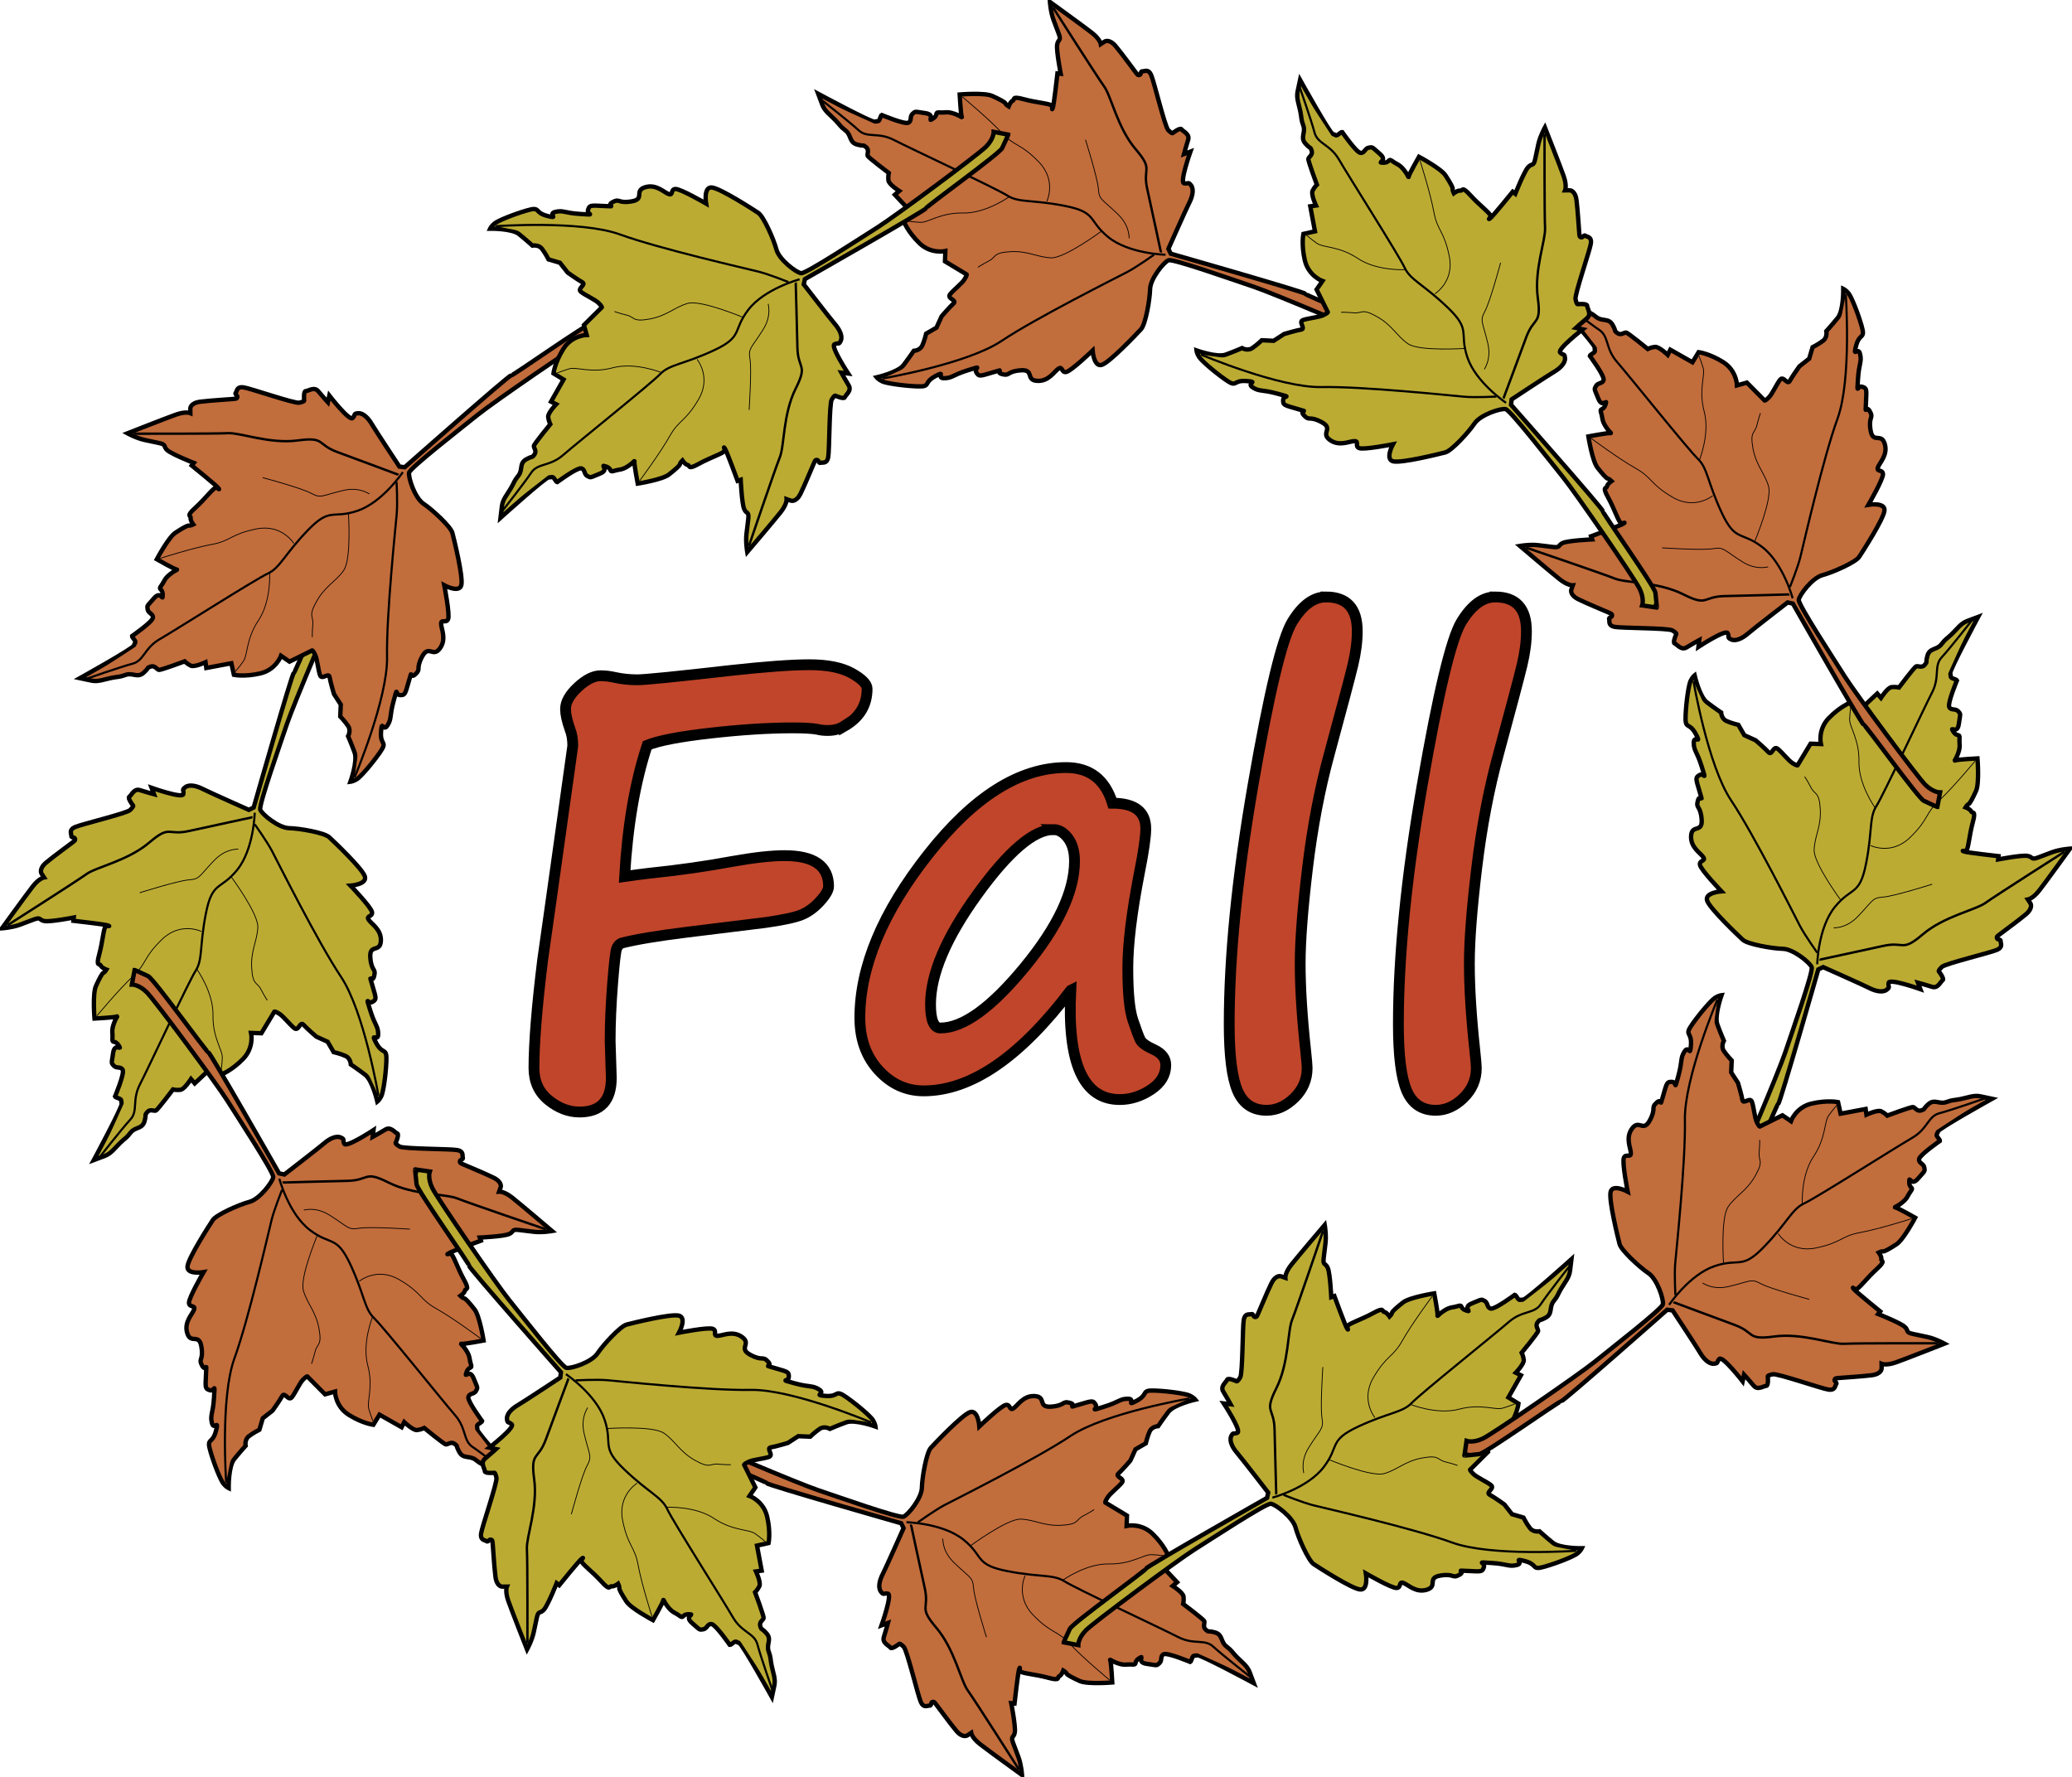 <?xml version="1.0" encoding="UTF-8" standalone="no"?>
<!-- Created with Inkscape (http://www.inkscape.org/) -->

<svg
   xmlns:dc="http://purl.org/dc/elements/1.1/"
   xmlns:cc="http://creativecommons.org/ns#"
   xmlns:rdf="http://www.w3.org/1999/02/22-rdf-syntax-ns#"
   xmlns:svg="http://www.w3.org/2000/svg"
   xmlns="http://www.w3.org/2000/svg"
   xmlns:sodipodi="http://sodipodi.sourceforge.net/DTD/sodipodi-0.dtd"
   xmlns:inkscape="http://www.inkscape.org/namespaces/inkscape"
   id="svg2"
   sodipodi:docname="fall16-fix.svg"
   viewBox="0 0 977.69 838.45"
   version="1.1"
   inkscape:version="0.91 r13725">
  <defs
     id="defs12832" />
  <sodipodi:namedview
     id="base"
     bordercolor="#666666"
     inkscape:pageshadow="2"
     inkscape:window-y="1"
     pagecolor="#ffffff"
     inkscape:window-height="1035"
     inkscape:window-maximized="1"
     inkscape:zoom="0.7"
     inkscape:window-x="4"
     showgrid="false"
     borderopacity="1.0"
     inkscape:current-layer="layer1"
     inkscape:cx="337.25151"
     inkscape:cy="503.70729"
     inkscape:window-width="1916"
     inkscape:pageopacity="0.0"
     inkscape:document-units="px" />
  <g
     id="layer1"
     inkscape:label="Layer 1"
     inkscape:groupmode="layer"
     transform="translate(-69.914 20.863)">
    <g
       id="g13374">
      <g
         id="g4389">
        <g
           transform="matrix(.132 .351 .351 -.132 -4.995 318.55)"
           style="fill:#bcab33;fill-opacity:1"
           id="g3855">
          <path
             d="m54.22 658.03 18.484 1.232s-1.232-8.626 7.394-19.716 103.51-101.05 123.23-117.07c19.716-16.02 82.562-69.007 88.724-69.007 6.161 0 29.575 13.555 34.504 25.878 4.929 12.323 20.949 39.433 28.342 43.13 7.394 3.697 50.523 24.645 61.614 24.645 11.09 0 4.929-20.949 4.929-20.949s34.504 14.787 40.665 13.555c6.161-1.232 1.232-8.626 7.394-7.394 6.161 1.232 17.252 11.09 30.807 4.929 13.555-6.161-2.465-14.787 14.787-19.716 17.252-4.929 14.787 2.465 23.413-3.697 8.626-6.161-8.626-4.929 9.858-6.161s18.484-1.232 19.716-7.394c1.232-6.161-12.323-4.929 8.626-6.161s22.181 2.465 32.039-1.232c9.858-3.697-7.394-8.626 9.858-6.161s8.626 11.09 25.878 3.697c17.252-7.394 34.504-17.252 38.2-20.949 3.697-3.697 4.929-7.394 4.929-7.394s-27.11 3.697-36.968-2.465c-9.858-6.161-18.484-12.323-18.484-12.323s-7.394 2.465-12.323-2.465c-4.929-4.929-9.858-12.323-9.858-12.323l-14.787-2.465-11.09-11.09s-13.555-7.394-19.716-9.858c-6.161-2.465 6.161-8.626 0-12.323-6.161-3.697-18.484-7.394-23.413-11.09-4.929-3.697-4.929-4.929-4.929-4.929l19.755-24.996-4.968-11.973s18.484-2.465 27.11-20.949c8.626-18.484 8.626-32.039 8.626-32.039l-13.555-6.161 12.323-29.575-6.777-2.465s9.242-12.323 8.01-17.252c-1.232-4.929-3.697-8.626-3.697-8.626s17.252-27.11 17.252-29.575c0-2.465-4.929-6.161-1.848-11.09 3.081-4.929 0.616-0.616 9.242-6.777 8.626-6.161 2.465-13.555 7.394-21.565 4.929-8.01 3.697-8.01 7.394-16.636 3.697-8.626 8.626-15.403 8.626-24.029v-14.787s-50.523 57.917-54.22 57.917c-3.697 0-4.313 2.465-7.394-1.232-3.081-3.697-3.697-3.697-3.697-3.697s-22.181 20.949-27.726 20.949c-5.545 0-4.313-6.777-9.242-8.626s-3.081-1.848-15.403 4.929c-12.323 6.777 3.081 11.707-6.161 9.858-9.242-1.848-4.313-7.394-11.09-4.313-6.777 3.081-9.242 1.848-16.636 8.01-7.394 6.161-7.394 9.242-7.394 6.161 0-3.081-7.394-26.494-7.394-26.494s-30.191 8.626-37.584 16.02c-7.394 7.394-12.323 12.939-12.323 14.787 0 1.848-2.465 4.929-2.465 4.929s-4.313-4.929-7.394-4.929c-3.081 0 0-6.777-13.555 3.081s-30.191 17.252-30.191 20.333c0 3.081 2.465 5.545 0 3.081-2.465-2.465-20.949-38.817-20.949-38.817l-3.697 1.848s-4.929-28.958-8.626-35.736c-3.697-6.777-6.777-1.848-6.777-12.323v-18.484c0-10.474-3.697-22.797-3.697-22.797s-28.958 43.746-35.736 54.836c-6.777 11.09-5.545 17.252-5.545 17.252l-5.545-1.232s-6.777-1.848-11.09 10.474c-4.313 12.323-10.474 35.12-11.707 38.817-1.232 3.697-1.232 5.545-3.697 5.545-2.465 0-2.465-4.313-4.929-3.081-2.465 1.232-8.01-0.616-8.626 8.01-0.616 8.626 6.777 67.159 4.313 72.704-2.465 5.545-3.697 5.545-3.697 5.545s-11.707-3.697-12.323-0.616c-0.616 3.081-8.01 9.242-3.081 15.403 4.929 6.161 11.09 14.787 11.09 14.787h-8.626s26.494 31.423 21.565 34.504c-4.929 3.081-5.545-0.616-7.394 5.545-1.848 6.161 3.697 14.171 9.858 19.716 6.161 5.545 44.978 44.978 44.978 44.978l-0.616 6.777s-140.48 104.13-140.48 106.59c0 2.465-83.795 79.482-86.259 86.875-2.465 7.394-6.161 19.1-5.545 17.868z"
             style="stroke:#000000;stroke-width:5.5;fill:#bcab33;fill-opacity:1"
             sodipodi:nodetypes="ccsssssscsssssssssssscscscccssscccsccccscsssssscsscssssssscsscssssccssscsccsssssscssccsssccssc"
             id="path3857" />
          <path
             transform="translate(51.402 93.984)"
             style="stroke:#000000;stroke-width:3;fill:#bcab33;fill-opacity:1"
             d="m246.1 347.21s-7.982-53.212-11.973-81.148c-3.991-27.936-15.963-18.624-3.991-51.881 11.973-33.257 5.321-73.166 9.312-87.799 3.991-14.633 25.275-115.74 25.275-115.74"
             id="path3859" />
          <path
             transform="translate(51.402 93.984)"
             style="stroke:#000000;stroke-width:1px;fill:#bcab33;fill-opacity:1"
             d="m400.42 214.18s34.588 9.312 61.193-1.33c26.606-10.642 45.23-3.991 54.542-7.982 9.312-3.991 15.963-7.982 15.963-7.982"
             id="path3861" />
          <path
             transform="translate(51.402 93.984)"
             style="stroke:#000000;stroke-width:1px;fill:#bcab33;fill-opacity:1"
             d="m358.54 236.9s-21.979-20.062-8.677-50.659c13.303-30.597 21.285-27.936 30.597-50.551s30.597-59.863 30.597-59.863"
             sodipodi:nodetypes="cssc"
             id="path3863" />
          <path
             d="m333.79 419.74s-14.633-17.294-2.661-42.569c11.973-25.275 15.963-25.275 11.973-38.578-3.991-13.303-6.651-63.854-6.651-63.854"
             style="stroke:#000000;stroke-width:1px;fill:#bcab33;fill-opacity:1"
             id="path3865" />
          <path
             transform="translate(51.402 93.984)"
             style="stroke:#000000;stroke-width:1px;fill:#bcab33;fill-opacity:1"
             d="m305.97 295.32s55.872 15.963 71.836 9.312c15.963-6.651 23.945-18.624 45.23-25.275 21.285-6.651 18.624 0 29.266 1.33s15.963 2.661 15.963 2.661"
             id="path3867" />
          <path
             d="m235.95 445.12s-39.538 7.652-58.669 3.189c-19.131-4.464-61.858-8.928-66.96-9.566-5.102-0.638-14.667-3.189-14.667-3.189"
             transform="matrix(2.669 0 0 2.669 51.402 -722)"
             style="stroke:#000000;stroke-width:1px;fill:#bcab33;fill-opacity:1"
             id="path3869" />
          <path
             d="m90.555 437.47s15.943-6.377 22.32-17.218c6.377-10.841 0.638-12.754 14.03-21.044 13.392-8.29 19.769-8.928 23.595-14.03 3.826-5.102 35.074-36.987 40.814-43.364 5.739-6.377 11.479-5.102 14.03-10.203 2.551-5.102 11.479-19.769 11.479-19.769"
             transform="matrix(2.669 0 0 2.669 51.402 -722)"
             style="stroke:#000000;stroke-width:1px;fill:#bcab33;fill-opacity:1"
             id="path3871" />
        </g>
        <g
           transform="matrix(-.078 .367 .367 .078 119.31 59.597)"
           style="fill:#c26d3c;fill-opacity:1"
           id="g3634">
          <path
             d="m54.22 658.03 18.484 1.232s-1.232-8.626 7.394-19.716 103.51-101.05 123.23-117.07c19.716-16.02 82.562-69.007 88.724-69.007 6.161 0 29.575 13.555 34.504 25.878 4.929 12.323 20.949 39.433 28.342 43.13 7.394 3.697 50.523 24.645 61.614 24.645 11.09 0 4.929-20.949 4.929-20.949s34.504 14.787 40.665 13.555c6.161-1.232 1.232-8.626 7.394-7.394 6.161 1.232 17.252 11.09 30.807 4.929 13.555-6.161-2.465-14.787 14.787-19.716 17.252-4.929 14.787 2.465 23.413-3.697 8.626-6.161-8.626-4.929 9.858-6.161s18.484-1.232 19.716-7.394c1.232-6.161-12.323-4.929 8.626-6.161s22.181 2.465 32.039-1.232c9.858-3.697-7.394-8.626 9.858-6.161s8.626 11.09 25.878 3.697c17.252-7.394 34.504-17.252 38.2-20.949 3.697-3.697 4.929-7.394 4.929-7.394s-27.11 3.697-36.968-2.465c-9.858-6.161-18.484-12.323-18.484-12.323s-7.394 2.465-12.323-2.465c-4.929-4.929-9.858-12.323-9.858-12.323l-14.787-2.465-11.09-11.09s-13.555-7.394-19.716-9.858c-6.161-2.465 6.161-8.626 0-12.323-6.161-3.697-18.484-7.394-23.413-11.09-4.929-3.697-4.929-4.929-4.929-4.929l19.755-24.996-4.968-11.973s18.484-2.465 27.11-20.949c8.626-18.484 8.626-32.039 8.626-32.039l-13.555-6.161 12.323-29.575-6.777-2.465s9.242-12.323 8.01-17.252c-1.232-4.929-3.697-8.626-3.697-8.626s17.252-27.11 17.252-29.575c0-2.465-4.929-6.161-1.848-11.09 3.081-4.929 0.616-0.616 9.242-6.777 8.626-6.161 2.465-13.555 7.394-21.565 4.929-8.01 3.697-8.01 7.394-16.636 3.697-8.626 8.626-15.403 8.626-24.029v-14.787s-50.523 57.917-54.22 57.917c-3.697 0-4.313 2.465-7.394-1.232-3.081-3.697-3.697-3.697-3.697-3.697s-22.181 20.949-27.726 20.949c-5.545 0-4.313-6.777-9.242-8.626s-3.081-1.848-15.403 4.929c-12.323 6.777 3.081 11.707-6.161 9.858-9.242-1.848-4.313-7.394-11.09-4.313-6.777 3.081-9.242 1.848-16.636 8.01-7.394 6.161-7.394 9.242-7.394 6.161 0-3.081-7.394-26.494-7.394-26.494s-30.191 8.626-37.584 16.02c-7.394 7.394-12.323 12.939-12.323 14.787 0 1.848-2.465 4.929-2.465 4.929s-4.313-4.929-7.394-4.929c-3.081 0 0-6.777-13.555 3.081s-30.191 17.252-30.191 20.333c0 3.081 2.465 5.545 0 3.081-2.465-2.465-20.949-38.817-20.949-38.817l-3.697 1.848s-4.929-28.958-8.626-35.736c-3.697-6.777-6.777-1.848-6.777-12.323v-18.484c0-10.474-3.697-22.797-3.697-22.797s-28.958 43.746-35.736 54.836c-6.777 11.09-5.545 17.252-5.545 17.252l-5.545-1.232s-6.777-1.848-11.09 10.474c-4.313 12.323-10.474 35.12-11.707 38.817-1.232 3.697-1.232 5.545-3.697 5.545-2.465 0-2.465-4.313-4.929-3.081-2.465 1.232-8.01-0.616-8.626 8.01-0.616 8.626 6.777 67.159 4.313 72.704-2.465 5.545-3.697 5.545-3.697 5.545s-11.707-3.697-12.323-0.616c-0.616 3.081-8.01 9.242-3.081 15.403 4.929 6.161 11.09 14.787 11.09 14.787h-8.626s26.494 31.423 21.565 34.504c-4.929 3.081-5.545-0.616-7.394 5.545-1.848 6.161 3.697 14.171 9.858 19.716 6.161 5.545 44.978 44.978 44.978 44.978l-0.616 6.777s-140.48 104.13-140.48 106.59c0 2.465-83.795 79.482-86.259 86.875-2.465 7.394-6.161 19.1-5.545 17.868z"
             style="stroke:#000000;stroke-width:5.5;fill:#c26d3c;fill-opacity:1"
             sodipodi:nodetypes="ccsssssscsssssssssssscscscccssscccsccccscsssssscsscssssssscsscssssccssscsccsssssscssccsssccssc"
             id="path2830" />
          <path
             d="m246.1 347.21s-7.982-53.212-11.973-81.148c-3.991-27.936-15.963-18.624-3.991-51.881 11.973-33.257 5.321-73.166 9.312-87.799 3.991-14.633 25.275-115.74 25.275-115.74"
             transform="translate(51.402 93.984)"
             style="stroke:#000000;stroke-width:3;fill:#c26d3c;fill-opacity:1"
             id="path3620" />
          <path
             d="m400.42 214.18s34.588 9.312 61.193-1.33c26.606-10.642 45.23-3.991 54.542-7.982 9.312-3.991 15.963-7.982 15.963-7.982"
             transform="translate(51.402 93.984)"
             style="stroke:#000000;stroke-width:1px;fill:#c26d3c;fill-opacity:1"
             id="path3622" />
          <path
             d="m358.54 236.9s-21.979-20.062-8.677-50.659c13.303-30.597 21.285-27.936 30.597-50.551s30.597-59.863 30.597-59.863"
             style="stroke:#000000;stroke-width:1px;fill:#c26d3c;fill-opacity:1"
             transform="translate(51.402 93.984)"
             sodipodi:nodetypes="cssc"
             id="path3624" />
          <path
             d="m333.79 419.74s-14.633-17.294-2.661-42.569c11.973-25.275 15.963-25.275 11.973-38.578-3.991-13.303-6.651-63.854-6.651-63.854"
             style="stroke:#000000;stroke-width:1px;fill:#c26d3c;fill-opacity:1"
             id="path3626" />
          <path
             d="m305.97 295.32s55.872 15.963 71.836 9.312c15.963-6.651 23.945-18.624 45.23-25.275 21.285-6.651 18.624 0 29.266 1.33s15.963 2.661 15.963 2.661"
             transform="translate(51.402 93.984)"
             style="stroke:#000000;stroke-width:1px;fill:#c26d3c;fill-opacity:1"
             id="path3628" />
          <path
             transform="matrix(2.669 0 0 2.669 51.402 -722)"
             style="stroke:#000000;stroke-width:1px;fill:#c26d3c;fill-opacity:1"
             d="m235.95 445.12s-39.538 7.652-58.669 3.189c-19.131-4.464-61.858-8.928-66.96-9.566-5.102-0.638-14.667-3.189-14.667-3.189"
             id="path3851" />
          <path
             transform="matrix(2.669 0 0 2.669 51.402 -722)"
             style="stroke:#000000;stroke-width:1px;fill:#c26d3c;fill-opacity:1"
             d="m90.555 437.47s15.943-6.377 22.32-17.218c6.377-10.841 0.638-12.754 14.03-21.044 13.392-8.29 19.769-8.928 23.595-14.03 3.826-5.102 35.074-36.987 40.814-43.364 5.739-6.377 11.479-5.102 14.03-10.203 2.551-5.102 11.479-19.769 11.479-19.769"
             id="path3853" />
        </g>
        <g
           transform="matrix(-.045 .372 -.372 -.045 380.66 446.3)"
           style="fill:#c26d3c;fill-opacity:1"
           id="g4017">
          <path
             d="m54.22 658.03 18.484 1.232s-1.232-8.626 7.394-19.716 103.51-101.05 123.23-117.07c19.716-16.02 82.562-69.007 88.724-69.007 6.161 0 29.575 13.555 34.504 25.878 4.929 12.323 20.949 39.433 28.342 43.13 7.394 3.697 50.523 24.645 61.614 24.645 11.09 0 4.929-20.949 4.929-20.949s34.504 14.787 40.665 13.555c6.161-1.232 1.232-8.626 7.394-7.394 6.161 1.232 17.252 11.09 30.807 4.929 13.555-6.161-2.465-14.787 14.787-19.716 17.252-4.929 14.787 2.465 23.413-3.697 8.626-6.161-8.626-4.929 9.858-6.161s18.484-1.232 19.716-7.394c1.232-6.161-12.323-4.929 8.626-6.161s22.181 2.465 32.039-1.232c9.858-3.697-7.394-8.626 9.858-6.161s8.626 11.09 25.878 3.697c17.252-7.394 34.504-17.252 38.2-20.949 3.697-3.697 4.929-7.394 4.929-7.394s-27.11 3.697-36.968-2.465c-9.858-6.161-18.484-12.323-18.484-12.323s-7.394 2.465-12.323-2.465c-4.929-4.929-9.858-12.323-9.858-12.323l-14.787-2.465-11.09-11.09s-13.555-7.394-19.716-9.858c-6.161-2.465 6.161-8.626 0-12.323-6.161-3.697-18.484-7.394-23.413-11.09-4.929-3.697-4.929-4.929-4.929-4.929l19.755-24.996-4.968-11.973s18.484-2.465 27.11-20.949c8.626-18.484 8.626-32.039 8.626-32.039l-13.555-6.161 12.323-29.575-6.777-2.465s9.242-12.323 8.01-17.252c-1.232-4.929-3.697-8.626-3.697-8.626s17.252-27.11 17.252-29.575c0-2.465-4.929-6.161-1.848-11.09 3.081-4.929 0.616-0.616 9.242-6.777 8.626-6.161 2.465-13.555 7.394-21.565 4.929-8.01 3.697-8.01 7.394-16.636 3.697-8.626 8.626-15.403 8.626-24.029v-14.787s-50.523 57.917-54.22 57.917c-3.697 0-4.313 2.465-7.394-1.232-3.081-3.697-3.697-3.697-3.697-3.697s-22.181 20.949-27.726 20.949c-5.545 0-4.313-6.777-9.242-8.626s-3.081-1.848-15.403 4.929c-12.323 6.777 3.081 11.707-6.161 9.858-9.242-1.848-4.313-7.394-11.09-4.313-6.777 3.081-9.242 1.848-16.636 8.01-7.394 6.161-7.394 9.242-7.394 6.161 0-3.081-7.394-26.494-7.394-26.494s-30.191 8.626-37.584 16.02c-7.394 7.394-12.323 12.939-12.323 14.787 0 1.848-2.465 4.929-2.465 4.929s-4.313-4.929-7.394-4.929c-3.081 0 0-6.777-13.555 3.081s-30.191 17.252-30.191 20.333c0 3.081 2.465 5.545 0 3.081-2.465-2.465-20.949-38.817-20.949-38.817l-3.697 1.848s-4.929-28.958-8.626-35.736c-3.697-6.777-6.777-1.848-6.777-12.323v-18.484c0-10.474-3.697-22.797-3.697-22.797s-28.958 43.746-35.736 54.836c-6.777 11.09-5.545 17.252-5.545 17.252l-5.545-1.232s-6.777-1.848-11.09 10.474c-4.313 12.323-10.474 35.12-11.707 38.817-1.232 3.697-1.232 5.545-3.697 5.545-2.465 0-2.465-4.313-4.929-3.081-2.465 1.232-8.01-0.616-8.626 8.01-0.616 8.626 6.777 67.159 4.313 72.704-2.465 5.545-3.697 5.545-3.697 5.545s-11.707-3.697-12.323-0.616c-0.616 3.081-8.01 9.242-3.081 15.403 4.929 6.161 11.09 14.787 11.09 14.787h-8.626s26.494 31.423 21.565 34.504c-4.929 3.081-5.545-0.616-7.394 5.545-1.848 6.161 3.697 14.171 9.858 19.716 6.161 5.545 44.978 44.978 44.978 44.978l-0.616 6.777s-140.48 104.13-140.48 106.59c0 2.465-83.795 79.482-86.259 86.875-2.465 7.394-6.161 19.1-5.545 17.868z"
             style="stroke:#000000;stroke-width:5.5;fill:#c26d3c;fill-opacity:1"
             sodipodi:nodetypes="ccsssssscsssssssssssscscscccssscccsccccscsssssscsscssssssscsscssssccssscsccsssssscssccsssccssc"
             id="path4019" />
          <path
             transform="translate(51.402 93.984)"
             style="stroke:#000000;stroke-width:3;fill:#c26d3c;fill-opacity:1"
             d="m246.1 347.21s-7.982-53.212-11.973-81.148c-3.991-27.936-15.963-18.624-3.991-51.881 11.973-33.257 5.321-73.166 9.312-87.799 3.991-14.633 25.275-115.74 25.275-115.74"
             id="path4021" />
          <path
             transform="translate(51.402 93.984)"
             style="stroke:#000000;stroke-width:1px;fill:#c26d3c;fill-opacity:1"
             d="m400.42 214.18s34.588 9.312 61.193-1.33c26.606-10.642 45.23-3.991 54.542-7.982 9.312-3.991 15.963-7.982 15.963-7.982"
             id="path4023" />
          <path
             transform="translate(51.402 93.984)"
             style="stroke:#000000;stroke-width:1px;fill:#c26d3c;fill-opacity:1"
             d="m358.54 236.9s-21.979-20.062-8.677-50.659c13.303-30.597 21.285-27.936 30.597-50.551s30.597-59.863 30.597-59.863"
             sodipodi:nodetypes="cssc"
             id="path4025" />
          <path
             d="m333.79 419.74s-14.633-17.294-2.661-42.569c11.973-25.275 15.963-25.275 11.973-38.578-3.991-13.303-6.651-63.854-6.651-63.854"
             style="stroke:#000000;stroke-width:1px;fill:#c26d3c;fill-opacity:1"
             id="path4027" />
          <path
             transform="translate(51.402 93.984)"
             style="stroke:#000000;stroke-width:1px;fill:#c26d3c;fill-opacity:1"
             d="m305.97 295.32s55.872 15.963 71.836 9.312c15.963-6.651 23.945-18.624 45.23-25.275 21.285-6.651 18.624 0 29.266 1.33s15.963 2.661 15.963 2.661"
             id="path4029" />
          <path
             d="m235.95 445.12s-39.538 7.652-58.669 3.189c-19.131-4.464-61.858-8.928-66.96-9.566-5.102-0.638-14.667-3.189-14.667-3.189"
             transform="matrix(2.669 0 0 2.669 51.402 -722)"
             style="stroke:#000000;stroke-width:1px;fill:#c26d3c;fill-opacity:1"
             id="path4031" />
          <path
             d="m90.555 437.47s15.943-6.377 22.32-17.218c6.377-10.841 0.638-12.754 14.03-21.044 13.392-8.29 19.769-8.928 23.595-14.03 3.826-5.102 35.074-36.987 40.814-43.364 5.739-6.377 11.479-5.102 14.03-10.203 2.551-5.102 11.479-19.769 11.479-19.769"
             transform="matrix(2.669 0 0 2.669 51.402 -722)"
             style="stroke:#000000;stroke-width:1px;fill:#c26d3c;fill-opacity:1"
             id="path4033" />
        </g>
        <g
           transform="matrix(0 -1 1 0 135.01 887.5)"
           id="g4353">
          <g
             transform="matrix(.132 .351 .351 -.132 -4.995 318.55)"
             style="fill:#c26d3c;fill-opacity:1"
             id="g4299">
            <path
               d="m54.22 658.03 18.484 1.232s-1.232-8.626 7.394-19.716 103.51-101.05 123.23-117.07c19.716-16.02 82.562-69.007 88.724-69.007 6.161 0 29.575 13.555 34.504 25.878 4.929 12.323 20.949 39.433 28.342 43.13 7.394 3.697 50.523 24.645 61.614 24.645 11.09 0 4.929-20.949 4.929-20.949s34.504 14.787 40.665 13.555c6.161-1.232 1.232-8.626 7.394-7.394 6.161 1.232 17.252 11.09 30.807 4.929 13.555-6.161-2.465-14.787 14.787-19.716 17.252-4.929 14.787 2.465 23.413-3.697 8.626-6.161-8.626-4.929 9.858-6.161s18.484-1.232 19.716-7.394c1.232-6.161-12.323-4.929 8.626-6.161s22.181 2.465 32.039-1.232c9.858-3.697-7.394-8.626 9.858-6.161s8.626 11.09 25.878 3.697c17.252-7.394 34.504-17.252 38.2-20.949 3.697-3.697 4.929-7.394 4.929-7.394s-27.11 3.697-36.968-2.465c-9.858-6.161-18.484-12.323-18.484-12.323s-7.394 2.465-12.323-2.465c-4.929-4.929-9.858-12.323-9.858-12.323l-14.787-2.465-11.09-11.09s-13.555-7.394-19.716-9.858c-6.161-2.465 6.161-8.626 0-12.323-6.161-3.697-18.484-7.394-23.413-11.09-4.929-3.697-4.929-4.929-4.929-4.929l19.755-24.996-4.968-11.973s18.484-2.465 27.11-20.949c8.626-18.484 8.626-32.039 8.626-32.039l-13.555-6.161 12.323-29.575-6.777-2.465s9.242-12.323 8.01-17.252c-1.232-4.929-3.697-8.626-3.697-8.626s17.252-27.11 17.252-29.575c0-2.465-4.929-6.161-1.848-11.09 3.081-4.929 0.616-0.616 9.242-6.777 8.626-6.161 2.465-13.555 7.394-21.565 4.929-8.01 3.697-8.01 7.394-16.636 3.697-8.626 8.626-15.403 8.626-24.029v-14.787s-50.523 57.917-54.22 57.917c-3.697 0-4.313 2.465-7.394-1.232-3.081-3.697-3.697-3.697-3.697-3.697s-22.181 20.949-27.726 20.949c-5.545 0-4.313-6.777-9.242-8.626s-3.081-1.848-15.403 4.929c-12.323 6.777 3.081 11.707-6.161 9.858-9.242-1.848-4.313-7.394-11.09-4.313-6.777 3.081-9.242 1.848-16.636 8.01-7.394 6.161-7.394 9.242-7.394 6.161 0-3.081-7.394-26.494-7.394-26.494s-30.191 8.626-37.584 16.02c-7.394 7.394-12.323 12.939-12.323 14.787 0 1.848-2.465 4.929-2.465 4.929s-4.313-4.929-7.394-4.929c-3.081 0 0-6.777-13.555 3.081s-30.191 17.252-30.191 20.333c0 3.081 2.465 5.545 0 3.081-2.465-2.465-20.949-38.817-20.949-38.817l-3.697 1.848s-4.929-28.958-8.626-35.736c-3.697-6.777-6.777-1.848-6.777-12.323v-18.484c0-10.474-3.697-22.797-3.697-22.797s-28.958 43.746-35.736 54.836c-6.777 11.09-5.545 17.252-5.545 17.252l-5.545-1.232s-6.777-1.848-11.09 10.474c-4.313 12.323-10.474 35.12-11.707 38.817-1.232 3.697-1.232 5.545-3.697 5.545-2.465 0-2.465-4.313-4.929-3.081-2.465 1.232-8.01-0.616-8.626 8.01-0.616 8.626 6.777 67.159 4.313 72.704-2.465 5.545-3.697 5.545-3.697 5.545s-11.707-3.697-12.323-0.616c-0.616 3.081-8.01 9.242-3.081 15.403 4.929 6.161 11.09 14.787 11.09 14.787h-8.626s26.494 31.423 21.565 34.504c-4.929 3.081-5.545-0.616-7.394 5.545-1.848 6.161 3.697 14.171 9.858 19.716 6.161 5.545 44.978 44.978 44.978 44.978l-0.616 6.777s-140.48 104.13-140.48 106.59c0 2.465-83.795 79.482-86.259 86.875-2.465 7.394-6.161 19.1-5.545 17.868z"
               style="stroke:#000000;stroke-width:5.5;fill:#c26d3c;fill-opacity:1"
               sodipodi:nodetypes="ccsssssscsssssssssssscscscccssscccsccccscsssssscsscssssssscsscssssccssscsccsssssscssccsssccssc"
               id="path4301" />
            <path
               transform="translate(51.402 93.984)"
               style="stroke:#000000;stroke-width:3;fill:#c26d3c;fill-opacity:1"
               d="m246.1 347.21s-7.982-53.212-11.973-81.148c-3.991-27.936-15.963-18.624-3.991-51.881 11.973-33.257 5.321-73.166 9.312-87.799 3.991-14.633 25.275-115.74 25.275-115.74"
               id="path4303" />
            <path
               transform="translate(51.402 93.984)"
               style="stroke:#000000;stroke-width:1px;fill:#c26d3c;fill-opacity:1"
               d="m400.42 214.18s34.588 9.312 61.193-1.33c26.606-10.642 45.23-3.991 54.542-7.982 9.312-3.991 15.963-7.982 15.963-7.982"
               id="path4305" />
            <path
               transform="translate(51.402 93.984)"
               style="stroke:#000000;stroke-width:1px;fill:#c26d3c;fill-opacity:1"
               d="m358.54 236.9s-21.979-20.062-8.677-50.659c13.303-30.597 21.285-27.936 30.597-50.551s30.597-59.863 30.597-59.863"
               sodipodi:nodetypes="cssc"
               id="path4307" />
            <path
               d="m333.79 419.74s-14.633-17.294-2.661-42.569c11.973-25.275 15.963-25.275 11.973-38.578-3.991-13.303-6.651-63.854-6.651-63.854"
               style="stroke:#000000;stroke-width:1px;fill:#c26d3c;fill-opacity:1"
               id="path4309" />
            <path
               transform="translate(51.402 93.984)"
               style="stroke:#000000;stroke-width:1px;fill:#c26d3c;fill-opacity:1"
               d="m305.97 295.32s55.872 15.963 71.836 9.312c15.963-6.651 23.945-18.624 45.23-25.275 21.285-6.651 18.624 0 29.266 1.33s15.963 2.661 15.963 2.661"
               id="path4311" />
            <path
               d="m235.95 445.12s-39.538 7.652-58.669 3.189c-19.131-4.464-61.858-8.928-66.96-9.566-5.102-0.638-14.667-3.189-14.667-3.189"
               transform="matrix(2.669 0 0 2.669 51.402 -722)"
               style="stroke:#000000;stroke-width:1px;fill:#c26d3c;fill-opacity:1"
               id="path4313" />
            <path
               d="m90.555 437.47s15.943-6.377 22.32-17.218c6.377-10.841 0.638-12.754 14.03-21.044 13.392-8.29 19.769-8.928 23.595-14.03 3.826-5.102 35.074-36.987 40.814-43.364 5.739-6.377 11.479-5.102 14.03-10.203 2.551-5.102 11.479-19.769 11.479-19.769"
               transform="matrix(2.669 0 0 2.669 51.402 -722)"
               style="stroke:#000000;stroke-width:1px;fill:#c26d3c;fill-opacity:1"
               id="path4315" />
          </g>
          <g
             transform="matrix(-.078 .367 .367 .078 119.31 59.597)"
             style="fill:#bcab33;fill-opacity:1"
             id="g4317">
            <path
               d="m54.22 658.03 18.484 1.232s-1.232-8.626 7.394-19.716 103.51-101.05 123.23-117.07c19.716-16.02 82.562-69.007 88.724-69.007 6.161 0 29.575 13.555 34.504 25.878 4.929 12.323 20.949 39.433 28.342 43.13 7.394 3.697 50.523 24.645 61.614 24.645 11.09 0 4.929-20.949 4.929-20.949s34.504 14.787 40.665 13.555c6.161-1.232 1.232-8.626 7.394-7.394 6.161 1.232 17.252 11.09 30.807 4.929 13.555-6.161-2.465-14.787 14.787-19.716 17.252-4.929 14.787 2.465 23.413-3.697 8.626-6.161-8.626-4.929 9.858-6.161s18.484-1.232 19.716-7.394c1.232-6.161-12.323-4.929 8.626-6.161s22.181 2.465 32.039-1.232c9.858-3.697-7.394-8.626 9.858-6.161s8.626 11.09 25.878 3.697c17.252-7.394 34.504-17.252 38.2-20.949 3.697-3.697 4.929-7.394 4.929-7.394s-27.11 3.697-36.968-2.465c-9.858-6.161-18.484-12.323-18.484-12.323s-7.394 2.465-12.323-2.465c-4.929-4.929-9.858-12.323-9.858-12.323l-14.787-2.465-11.09-11.09s-13.555-7.394-19.716-9.858c-6.161-2.465 6.161-8.626 0-12.323-6.161-3.697-18.484-7.394-23.413-11.09-4.929-3.697-4.929-4.929-4.929-4.929l19.755-24.996-4.968-11.973s18.484-2.465 27.11-20.949c8.626-18.484 8.626-32.039 8.626-32.039l-13.555-6.161 12.323-29.575-6.777-2.465s9.242-12.323 8.01-17.252c-1.232-4.929-3.697-8.626-3.697-8.626s17.252-27.11 17.252-29.575c0-2.465-4.929-6.161-1.848-11.09 3.081-4.929 0.616-0.616 9.242-6.777 8.626-6.161 2.465-13.555 7.394-21.565 4.929-8.01 3.697-8.01 7.394-16.636 3.697-8.626 8.626-15.403 8.626-24.029v-14.787s-50.523 57.917-54.22 57.917c-3.697 0-4.313 2.465-7.394-1.232-3.081-3.697-3.697-3.697-3.697-3.697s-22.181 20.949-27.726 20.949c-5.545 0-4.313-6.777-9.242-8.626s-3.081-1.848-15.403 4.929c-12.323 6.777 3.081 11.707-6.161 9.858-9.242-1.848-4.313-7.394-11.09-4.313-6.777 3.081-9.242 1.848-16.636 8.01-7.394 6.161-7.394 9.242-7.394 6.161 0-3.081-7.394-26.494-7.394-26.494s-30.191 8.626-37.584 16.02c-7.394 7.394-12.323 12.939-12.323 14.787 0 1.848-2.465 4.929-2.465 4.929s-4.313-4.929-7.394-4.929c-3.081 0 0-6.777-13.555 3.081s-30.191 17.252-30.191 20.333c0 3.081 2.465 5.545 0 3.081-2.465-2.465-20.949-38.817-20.949-38.817l-3.697 1.848s-4.929-28.958-8.626-35.736c-3.697-6.777-6.777-1.848-6.777-12.323v-18.484c0-10.474-3.697-22.797-3.697-22.797s-28.958 43.746-35.736 54.836c-6.777 11.09-5.545 17.252-5.545 17.252l-5.545-1.232s-6.777-1.848-11.09 10.474c-4.313 12.323-10.474 35.12-11.707 38.817-1.232 3.697-1.232 5.545-3.697 5.545-2.465 0-2.465-4.313-4.929-3.081-2.465 1.232-8.01-0.616-8.626 8.01-0.616 8.626 6.777 67.159 4.313 72.704-2.465 5.545-3.697 5.545-3.697 5.545s-11.707-3.697-12.323-0.616c-0.616 3.081-8.01 9.242-3.081 15.403 4.929 6.161 11.09 14.787 11.09 14.787h-8.626s26.494 31.423 21.565 34.504c-4.929 3.081-5.545-0.616-7.394 5.545-1.848 6.161 3.697 14.171 9.858 19.716 6.161 5.545 44.978 44.978 44.978 44.978l-0.616 6.777s-140.48 104.13-140.48 106.59c0 2.465-83.795 79.482-86.259 86.875-2.465 7.394-6.161 19.1-5.545 17.868z"
               style="stroke:#000000;stroke-width:5.5;fill:#bcab33;fill-opacity:1"
               sodipodi:nodetypes="ccsssssscsssssssssssscscscccssscccsccccscsssssscsscssssssscsscssssccssscsccsssssscssccsssccssc"
               id="path4319" />
            <path
               d="m246.1 347.21s-7.982-53.212-11.973-81.148c-3.991-27.936-15.963-18.624-3.991-51.881 11.973-33.257 5.321-73.166 9.312-87.799 3.991-14.633 25.275-115.74 25.275-115.74"
               transform="translate(51.402 93.984)"
               style="stroke:#000000;stroke-width:3;fill:#bcab33;fill-opacity:1"
               id="path4321" />
            <path
               d="m400.42 214.18s34.588 9.312 61.193-1.33c26.606-10.642 45.23-3.991 54.542-7.982 9.312-3.991 15.963-7.982 15.963-7.982"
               transform="translate(51.402 93.984)"
               style="stroke:#000000;stroke-width:1px;fill:#bcab33;fill-opacity:1"
               id="path4323" />
            <path
               d="m358.54 236.9s-21.979-20.062-8.677-50.659c13.303-30.597 21.285-27.936 30.597-50.551s30.597-59.863 30.597-59.863"
               style="stroke:#000000;stroke-width:1px;fill:#bcab33;fill-opacity:1"
               transform="translate(51.402 93.984)"
               sodipodi:nodetypes="cssc"
               id="path4325" />
            <path
               d="m333.79 419.74s-14.633-17.294-2.661-42.569c11.973-25.275 15.963-25.275 11.973-38.578-3.991-13.303-6.651-63.854-6.651-63.854"
               style="stroke:#000000;stroke-width:1px;fill:#bcab33;fill-opacity:1"
               id="path4327" />
            <path
               d="m305.97 295.32s55.872 15.963 71.836 9.312c15.963-6.651 23.945-18.624 45.23-25.275 21.285-6.651 18.624 0 29.266 1.33s15.963 2.661 15.963 2.661"
               transform="translate(51.402 93.984)"
               style="stroke:#000000;stroke-width:1px;fill:#bcab33;fill-opacity:1"
               id="path4329" />
            <path
               transform="matrix(2.669 0 0 2.669 51.402 -722)"
               style="stroke:#000000;stroke-width:1px;fill:#bcab33;fill-opacity:1"
               d="m235.95 445.12s-39.538 7.652-58.669 3.189c-19.131-4.464-61.858-8.928-66.96-9.566-5.102-0.638-14.667-3.189-14.667-3.189"
               id="path4331" />
            <path
               transform="matrix(2.669 0 0 2.669 51.402 -722)"
               style="stroke:#000000;stroke-width:1px;fill:#bcab33;fill-opacity:1"
               d="m90.555 437.47s15.943-6.377 22.32-17.218c6.377-10.841 0.638-12.754 14.03-21.044 13.392-8.29 19.769-8.928 23.595-14.03 3.826-5.102 35.074-36.987 40.814-43.364 5.739-6.377 11.479-5.102 14.03-10.203 2.551-5.102 11.479-19.769 11.479-19.769"
               id="path4333" />
          </g>
          <g
             transform="matrix(-.045 .372 -.372 -.045 380.66 446.3)"
             style="fill:#bcab33;fill-opacity:1"
             id="g4335">
            <path
               d="m54.22 658.03 18.484 1.232s-1.232-8.626 7.394-19.716 103.51-101.05 123.23-117.07c19.716-16.02 82.562-69.007 88.724-69.007 6.161 0 29.575 13.555 34.504 25.878 4.929 12.323 20.949 39.433 28.342 43.13 7.394 3.697 50.523 24.645 61.614 24.645 11.09 0 4.929-20.949 4.929-20.949s34.504 14.787 40.665 13.555c6.161-1.232 1.232-8.626 7.394-7.394 6.161 1.232 17.252 11.09 30.807 4.929 13.555-6.161-2.465-14.787 14.787-19.716 17.252-4.929 14.787 2.465 23.413-3.697 8.626-6.161-8.626-4.929 9.858-6.161s18.484-1.232 19.716-7.394c1.232-6.161-12.323-4.929 8.626-6.161s22.181 2.465 32.039-1.232c9.858-3.697-7.394-8.626 9.858-6.161s8.626 11.09 25.878 3.697c17.252-7.394 34.504-17.252 38.2-20.949 3.697-3.697 4.929-7.394 4.929-7.394s-27.11 3.697-36.968-2.465c-9.858-6.161-18.484-12.323-18.484-12.323s-7.394 2.465-12.323-2.465c-4.929-4.929-9.858-12.323-9.858-12.323l-14.787-2.465-11.09-11.09s-13.555-7.394-19.716-9.858c-6.161-2.465 6.161-8.626 0-12.323-6.161-3.697-18.484-7.394-23.413-11.09-4.929-3.697-4.929-4.929-4.929-4.929l19.755-24.996-4.968-11.973s18.484-2.465 27.11-20.949c8.626-18.484 8.626-32.039 8.626-32.039l-13.555-6.161 12.323-29.575-6.777-2.465s9.242-12.323 8.01-17.252c-1.232-4.929-3.697-8.626-3.697-8.626s17.252-27.11 17.252-29.575c0-2.465-4.929-6.161-1.848-11.09 3.081-4.929 0.616-0.616 9.242-6.777 8.626-6.161 2.465-13.555 7.394-21.565 4.929-8.01 3.697-8.01 7.394-16.636 3.697-8.626 8.626-15.403 8.626-24.029v-14.787s-50.523 57.917-54.22 57.917c-3.697 0-4.313 2.465-7.394-1.232-3.081-3.697-3.697-3.697-3.697-3.697s-22.181 20.949-27.726 20.949c-5.545 0-4.313-6.777-9.242-8.626s-3.081-1.848-15.403 4.929c-12.323 6.777 3.081 11.707-6.161 9.858-9.242-1.848-4.313-7.394-11.09-4.313-6.777 3.081-9.242 1.848-16.636 8.01-7.394 6.161-7.394 9.242-7.394 6.161 0-3.081-7.394-26.494-7.394-26.494s-30.191 8.626-37.584 16.02c-7.394 7.394-12.323 12.939-12.323 14.787 0 1.848-2.465 4.929-2.465 4.929s-4.313-4.929-7.394-4.929c-3.081 0 0-6.777-13.555 3.081s-30.191 17.252-30.191 20.333c0 3.081 2.465 5.545 0 3.081-2.465-2.465-20.949-38.817-20.949-38.817l-3.697 1.848s-4.929-28.958-8.626-35.736c-3.697-6.777-6.777-1.848-6.777-12.323v-18.484c0-10.474-3.697-22.797-3.697-22.797s-28.958 43.746-35.736 54.836c-6.777 11.09-5.545 17.252-5.545 17.252l-5.545-1.232s-6.777-1.848-11.09 10.474c-4.313 12.323-10.474 35.12-11.707 38.817-1.232 3.697-1.232 5.545-3.697 5.545-2.465 0-2.465-4.313-4.929-3.081-2.465 1.232-8.01-0.616-8.626 8.01-0.616 8.626 6.777 67.159 4.313 72.704-2.465 5.545-3.697 5.545-3.697 5.545s-11.707-3.697-12.323-0.616c-0.616 3.081-8.01 9.242-3.081 15.403 4.929 6.161 11.09 14.787 11.09 14.787h-8.626s26.494 31.423 21.565 34.504c-4.929 3.081-5.545-0.616-7.394 5.545-1.848 6.161 3.697 14.171 9.858 19.716 6.161 5.545 44.978 44.978 44.978 44.978l-0.616 6.777s-140.48 104.13-140.48 106.59c0 2.465-83.795 79.482-86.259 86.875-2.465 7.394-6.161 19.1-5.545 17.868z"
               style="stroke:#000000;stroke-width:5.5;fill:#bcab33;fill-opacity:1"
               sodipodi:nodetypes="ccsssssscsssssssssssscscscccssscccsccccscsssssscsscssssssscsscssssccssscsccsssssscssccsssccssc"
               id="path4337" />
            <path
               transform="translate(51.402 93.984)"
               style="stroke:#000000;stroke-width:3;fill:#bcab33;fill-opacity:1"
               d="m246.1 347.21s-7.982-53.212-11.973-81.148c-3.991-27.936-15.963-18.624-3.991-51.881 11.973-33.257 5.321-73.166 9.312-87.799 3.991-14.633 25.275-115.74 25.275-115.74"
               id="path4339" />
            <path
               transform="translate(51.402 93.984)"
               style="stroke:#000000;stroke-width:1px;fill:#bcab33;fill-opacity:1"
               d="m400.42 214.18s34.588 9.312 61.193-1.33c26.606-10.642 45.23-3.991 54.542-7.982 9.312-3.991 15.963-7.982 15.963-7.982"
               id="path4341" />
            <path
               transform="translate(51.402 93.984)"
               style="stroke:#000000;stroke-width:1px;fill:#bcab33;fill-opacity:1"
               d="m358.54 236.9s-21.979-20.062-8.677-50.659c13.303-30.597 21.285-27.936 30.597-50.551s30.597-59.863 30.597-59.863"
               sodipodi:nodetypes="cssc"
               id="path4343" />
            <path
               d="m333.79 419.74s-14.633-17.294-2.661-42.569c11.973-25.275 15.963-25.275 11.973-38.578-3.991-13.303-6.651-63.854-6.651-63.854"
               style="stroke:#000000;stroke-width:1px;fill:#bcab33;fill-opacity:1"
               id="path4345" />
            <path
               transform="translate(51.402 93.984)"
               style="stroke:#000000;stroke-width:1px;fill:#bcab33;fill-opacity:1"
               d="m305.97 295.32s55.872 15.963 71.836 9.312c15.963-6.651 23.945-18.624 45.23-25.275 21.285-6.651 18.624 0 29.266 1.33s15.963 2.661 15.963 2.661"
               id="path4347" />
            <path
               d="m235.95 445.12s-39.538 7.652-58.669 3.189c-19.131-4.464-61.858-8.928-66.96-9.566-5.102-0.638-14.667-3.189-14.667-3.189"
               transform="matrix(2.669 0 0 2.669 51.402 -722)"
               style="stroke:#000000;stroke-width:1px;fill:#bcab33;fill-opacity:1"
               id="path4349" />
            <path
               d="m90.555 437.47s15.943-6.377 22.32-17.218c6.377-10.841 0.638-12.754 14.03-21.044 13.392-8.29 19.769-8.928 23.595-14.03 3.826-5.102 35.074-36.987 40.814-43.364 5.739-6.377 11.479-5.102 14.03-10.203 2.551-5.102 11.479-19.769 11.479-19.769"
               transform="matrix(2.669 0 0 2.669 51.402 -722)"
               style="stroke:#000000;stroke-width:1px;fill:#bcab33;fill-opacity:1"
               id="path4351" />
          </g>
        </g>
      </g>
      <g
         transform="matrix(-1 0 0 -1 1117.5 796.72)"
         id="g4446">
        <g
           transform="matrix(.132 .351 .351 -.132 -4.995 318.55)"
           style="fill:#bcab33;fill-opacity:1"
           id="g4448">
          <path
             d="m54.22 658.03 18.484 1.232s-1.232-8.626 7.394-19.716 103.51-101.05 123.23-117.07c19.716-16.02 82.562-69.007 88.724-69.007 6.161 0 29.575 13.555 34.504 25.878 4.929 12.323 20.949 39.433 28.342 43.13 7.394 3.697 50.523 24.645 61.614 24.645 11.09 0 4.929-20.949 4.929-20.949s34.504 14.787 40.665 13.555c6.161-1.232 1.232-8.626 7.394-7.394 6.161 1.232 17.252 11.09 30.807 4.929 13.555-6.161-2.465-14.787 14.787-19.716 17.252-4.929 14.787 2.465 23.413-3.697 8.626-6.161-8.626-4.929 9.858-6.161s18.484-1.232 19.716-7.394c1.232-6.161-12.323-4.929 8.626-6.161s22.181 2.465 32.039-1.232c9.858-3.697-7.394-8.626 9.858-6.161s8.626 11.09 25.878 3.697c17.252-7.394 34.504-17.252 38.2-20.949 3.697-3.697 4.929-7.394 4.929-7.394s-27.11 3.697-36.968-2.465c-9.858-6.161-18.484-12.323-18.484-12.323s-7.394 2.465-12.323-2.465c-4.929-4.929-9.858-12.323-9.858-12.323l-14.787-2.465-11.09-11.09s-13.555-7.394-19.716-9.858c-6.161-2.465 6.161-8.626 0-12.323-6.161-3.697-18.484-7.394-23.413-11.09-4.929-3.697-4.929-4.929-4.929-4.929l19.755-24.996-4.968-11.973s18.484-2.465 27.11-20.949c8.626-18.484 8.626-32.039 8.626-32.039l-13.555-6.161 12.323-29.575-6.777-2.465s9.242-12.323 8.01-17.252c-1.232-4.929-3.697-8.626-3.697-8.626s17.252-27.11 17.252-29.575c0-2.465-4.929-6.161-1.848-11.09 3.081-4.929 0.616-0.616 9.242-6.777 8.626-6.161 2.465-13.555 7.394-21.565 4.929-8.01 3.697-8.01 7.394-16.636 3.697-8.626 8.626-15.403 8.626-24.029v-14.787s-50.523 57.917-54.22 57.917c-3.697 0-4.313 2.465-7.394-1.232-3.081-3.697-3.697-3.697-3.697-3.697s-22.181 20.949-27.726 20.949c-5.545 0-4.313-6.777-9.242-8.626s-3.081-1.848-15.403 4.929c-12.323 6.777 3.081 11.707-6.161 9.858-9.242-1.848-4.313-7.394-11.09-4.313-6.777 3.081-9.242 1.848-16.636 8.01-7.394 6.161-7.394 9.242-7.394 6.161 0-3.081-7.394-26.494-7.394-26.494s-30.191 8.626-37.584 16.02c-7.394 7.394-12.323 12.939-12.323 14.787 0 1.848-2.465 4.929-2.465 4.929s-4.313-4.929-7.394-4.929c-3.081 0 0-6.777-13.555 3.081s-30.191 17.252-30.191 20.333c0 3.081 2.465 5.545 0 3.081-2.465-2.465-20.949-38.817-20.949-38.817l-3.697 1.848s-4.929-28.958-8.626-35.736c-3.697-6.777-6.777-1.848-6.777-12.323v-18.484c0-10.474-3.697-22.797-3.697-22.797s-28.958 43.746-35.736 54.836c-6.777 11.09-5.545 17.252-5.545 17.252l-5.545-1.232s-6.777-1.848-11.09 10.474c-4.313 12.323-10.474 35.12-11.707 38.817-1.232 3.697-1.232 5.545-3.697 5.545-2.465 0-2.465-4.313-4.929-3.081-2.465 1.232-8.01-0.616-8.626 8.01-0.616 8.626 6.777 67.159 4.313 72.704-2.465 5.545-3.697 5.545-3.697 5.545s-11.707-3.697-12.323-0.616c-0.616 3.081-8.01 9.242-3.081 15.403 4.929 6.161 11.09 14.787 11.09 14.787h-8.626s26.494 31.423 21.565 34.504c-4.929 3.081-5.545-0.616-7.394 5.545-1.848 6.161 3.697 14.171 9.858 19.716 6.161 5.545 44.978 44.978 44.978 44.978l-0.616 6.777s-140.48 104.13-140.48 106.59c0 2.465-83.795 79.482-86.259 86.875-2.465 7.394-6.161 19.1-5.545 17.868z"
             style="stroke:#000000;stroke-width:5.5;fill:#bcab33;fill-opacity:1"
             sodipodi:nodetypes="ccsssssscsssssssssssscscscccssscccsccccscsssssscsscssssssscsscssssccssscsccsssssscssccsssccssc"
             id="path4450" />
          <path
             d="m246.1 347.21s-7.982-53.212-11.973-81.148c-3.991-27.936-15.963-18.624-3.991-51.881 11.973-33.257 5.321-73.166 9.312-87.799 3.991-14.633 25.275-115.74 25.275-115.74"
             transform="translate(51.402 93.984)"
             style="stroke:#000000;stroke-width:3;fill:#bcab33;fill-opacity:1"
             id="path4452" />
          <path
             d="m400.42 214.18s34.588 9.312 61.193-1.33c26.606-10.642 45.23-3.991 54.542-7.982 9.312-3.991 15.963-7.982 15.963-7.982"
             transform="translate(51.402 93.984)"
             style="stroke:#000000;stroke-width:1px;fill:#bcab33;fill-opacity:1"
             id="path4454" />
          <path
             d="m358.54 236.9s-21.979-20.062-8.677-50.659c13.303-30.597 21.285-27.936 30.597-50.551s30.597-59.863 30.597-59.863"
             style="stroke:#000000;stroke-width:1px;fill:#bcab33;fill-opacity:1"
             transform="translate(51.402 93.984)"
             sodipodi:nodetypes="cssc"
             id="path4456" />
          <path
             d="m333.79 419.74s-14.633-17.294-2.661-42.569c11.973-25.275 15.963-25.275 11.973-38.578-3.991-13.303-6.651-63.854-6.651-63.854"
             style="stroke:#000000;stroke-width:1px;fill:#bcab33;fill-opacity:1"
             id="path4458" />
          <path
             d="m305.97 295.32s55.872 15.963 71.836 9.312c15.963-6.651 23.945-18.624 45.23-25.275 21.285-6.651 18.624 0 29.266 1.33s15.963 2.661 15.963 2.661"
             transform="translate(51.402 93.984)"
             style="stroke:#000000;stroke-width:1px;fill:#bcab33;fill-opacity:1"
             id="path4460" />
          <path
             transform="matrix(2.669 0 0 2.669 51.402 -722)"
             style="stroke:#000000;stroke-width:1px;fill:#bcab33;fill-opacity:1"
             d="m235.95 445.12s-39.538 7.652-58.669 3.189c-19.131-4.464-61.858-8.928-66.96-9.566-5.102-0.638-14.667-3.189-14.667-3.189"
             id="path4462" />
          <path
             transform="matrix(2.669 0 0 2.669 51.402 -722)"
             style="stroke:#000000;stroke-width:1px;fill:#bcab33;fill-opacity:1"
             d="m90.555 437.47s15.943-6.377 22.32-17.218c6.377-10.841 0.638-12.754 14.03-21.044 13.392-8.29 19.769-8.928 23.595-14.03 3.826-5.102 35.074-36.987 40.814-43.364 5.739-6.377 11.479-5.102 14.03-10.203 2.551-5.102 11.479-19.769 11.479-19.769"
             id="path4464" />
        </g>
        <g
           transform="matrix(-.078 .367 .367 .078 119.31 59.597)"
           style="fill:#c26d3c;fill-opacity:1"
           id="g4466">
          <path
             d="m54.22 658.03 18.484 1.232s-1.232-8.626 7.394-19.716 103.51-101.05 123.23-117.07c19.716-16.02 82.562-69.007 88.724-69.007 6.161 0 29.575 13.555 34.504 25.878 4.929 12.323 20.949 39.433 28.342 43.13 7.394 3.697 50.523 24.645 61.614 24.645 11.09 0 4.929-20.949 4.929-20.949s34.504 14.787 40.665 13.555c6.161-1.232 1.232-8.626 7.394-7.394 6.161 1.232 17.252 11.09 30.807 4.929 13.555-6.161-2.465-14.787 14.787-19.716 17.252-4.929 14.787 2.465 23.413-3.697 8.626-6.161-8.626-4.929 9.858-6.161s18.484-1.232 19.716-7.394c1.232-6.161-12.323-4.929 8.626-6.161s22.181 2.465 32.039-1.232c9.858-3.697-7.394-8.626 9.858-6.161s8.626 11.09 25.878 3.697c17.252-7.394 34.504-17.252 38.2-20.949 3.697-3.697 4.929-7.394 4.929-7.394s-27.11 3.697-36.968-2.465c-9.858-6.161-18.484-12.323-18.484-12.323s-7.394 2.465-12.323-2.465c-4.929-4.929-9.858-12.323-9.858-12.323l-14.787-2.465-11.09-11.09s-13.555-7.394-19.716-9.858c-6.161-2.465 6.161-8.626 0-12.323-6.161-3.697-18.484-7.394-23.413-11.09-4.929-3.697-4.929-4.929-4.929-4.929l19.755-24.996-4.968-11.973s18.484-2.465 27.11-20.949c8.626-18.484 8.626-32.039 8.626-32.039l-13.555-6.161 12.323-29.575-6.777-2.465s9.242-12.323 8.01-17.252c-1.232-4.929-3.697-8.626-3.697-8.626s17.252-27.11 17.252-29.575c0-2.465-4.929-6.161-1.848-11.09 3.081-4.929 0.616-0.616 9.242-6.777 8.626-6.161 2.465-13.555 7.394-21.565 4.929-8.01 3.697-8.01 7.394-16.636 3.697-8.626 8.626-15.403 8.626-24.029v-14.787s-50.523 57.917-54.22 57.917c-3.697 0-4.313 2.465-7.394-1.232-3.081-3.697-3.697-3.697-3.697-3.697s-22.181 20.949-27.726 20.949c-5.545 0-4.313-6.777-9.242-8.626s-3.081-1.848-15.403 4.929c-12.323 6.777 3.081 11.707-6.161 9.858-9.242-1.848-4.313-7.394-11.09-4.313-6.777 3.081-9.242 1.848-16.636 8.01-7.394 6.161-7.394 9.242-7.394 6.161 0-3.081-7.394-26.494-7.394-26.494s-30.191 8.626-37.584 16.02c-7.394 7.394-12.323 12.939-12.323 14.787 0 1.848-2.465 4.929-2.465 4.929s-4.313-4.929-7.394-4.929c-3.081 0 0-6.777-13.555 3.081s-30.191 17.252-30.191 20.333c0 3.081 2.465 5.545 0 3.081-2.465-2.465-20.949-38.817-20.949-38.817l-3.697 1.848s-4.929-28.958-8.626-35.736c-3.697-6.777-6.777-1.848-6.777-12.323v-18.484c0-10.474-3.697-22.797-3.697-22.797s-28.958 43.746-35.736 54.836c-6.777 11.09-5.545 17.252-5.545 17.252l-5.545-1.232s-6.777-1.848-11.09 10.474c-4.313 12.323-10.474 35.12-11.707 38.817-1.232 3.697-1.232 5.545-3.697 5.545-2.465 0-2.465-4.313-4.929-3.081-2.465 1.232-8.01-0.616-8.626 8.01-0.616 8.626 6.777 67.159 4.313 72.704-2.465 5.545-3.697 5.545-3.697 5.545s-11.707-3.697-12.323-0.616c-0.616 3.081-8.01 9.242-3.081 15.403 4.929 6.161 11.09 14.787 11.09 14.787h-8.626s26.494 31.423 21.565 34.504c-4.929 3.081-5.545-0.616-7.394 5.545-1.848 6.161 3.697 14.171 9.858 19.716 6.161 5.545 44.978 44.978 44.978 44.978l-0.616 6.777s-140.48 104.13-140.48 106.59c0 2.465-83.795 79.482-86.259 86.875-2.465 7.394-6.161 19.1-5.545 17.868z"
             style="stroke:#000000;stroke-width:5.5;fill:#c26d3c;fill-opacity:1"
             sodipodi:nodetypes="ccsssssscsssssssssssscscscccssscccsccccscsssssscsscssssssscsscssssccssscsccsssssscssccsssccssc"
             id="path4468" />
          <path
             transform="translate(51.402 93.984)"
             style="stroke:#000000;stroke-width:3;fill:#c26d3c;fill-opacity:1"
             d="m246.1 347.21s-7.982-53.212-11.973-81.148c-3.991-27.936-15.963-18.624-3.991-51.881 11.973-33.257 5.321-73.166 9.312-87.799 3.991-14.633 25.275-115.74 25.275-115.74"
             id="path4470" />
          <path
             transform="translate(51.402 93.984)"
             style="stroke:#000000;stroke-width:1px;fill:#c26d3c;fill-opacity:1"
             d="m400.42 214.18s34.588 9.312 61.193-1.33c26.606-10.642 45.23-3.991 54.542-7.982 9.312-3.991 15.963-7.982 15.963-7.982"
             id="path4472" />
          <path
             transform="translate(51.402 93.984)"
             style="stroke:#000000;stroke-width:1px;fill:#c26d3c;fill-opacity:1"
             d="m358.54 236.9s-21.979-20.062-8.677-50.659c13.303-30.597 21.285-27.936 30.597-50.551s30.597-59.863 30.597-59.863"
             sodipodi:nodetypes="cssc"
             id="path4474" />
          <path
             d="m333.79 419.74s-14.633-17.294-2.661-42.569c11.973-25.275 15.963-25.275 11.973-38.578-3.991-13.303-6.651-63.854-6.651-63.854"
             style="stroke:#000000;stroke-width:1px;fill:#c26d3c;fill-opacity:1"
             id="path4476" />
          <path
             transform="translate(51.402 93.984)"
             style="stroke:#000000;stroke-width:1px;fill:#c26d3c;fill-opacity:1"
             d="m305.97 295.32s55.872 15.963 71.836 9.312c15.963-6.651 23.945-18.624 45.23-25.275 21.285-6.651 18.624 0 29.266 1.33s15.963 2.661 15.963 2.661"
             id="path4478" />
          <path
             d="m235.95 445.12s-39.538 7.652-58.669 3.189c-19.131-4.464-61.858-8.928-66.96-9.566-5.102-0.638-14.667-3.189-14.667-3.189"
             transform="matrix(2.669 0 0 2.669 51.402 -722)"
             style="stroke:#000000;stroke-width:1px;fill:#c26d3c;fill-opacity:1"
             id="path4480" />
          <path
             d="m90.555 437.47s15.943-6.377 22.32-17.218c6.377-10.841 0.638-12.754 14.03-21.044 13.392-8.29 19.769-8.928 23.595-14.03 3.826-5.102 35.074-36.987 40.814-43.364 5.739-6.377 11.479-5.102 14.03-10.203 2.551-5.102 11.479-19.769 11.479-19.769"
             transform="matrix(2.669 0 0 2.669 51.402 -722)"
             style="stroke:#000000;stroke-width:1px;fill:#c26d3c;fill-opacity:1"
             id="path4482" />
        </g>
        <g
           transform="matrix(-.045 .372 -.372 -.045 380.66 446.3)"
           style="fill:#c26d3c;fill-opacity:1"
           id="g4484">
          <path
             d="m54.22 658.03 18.484 1.232s-1.232-8.626 7.394-19.716 103.51-101.05 123.23-117.07c19.716-16.02 82.562-69.007 88.724-69.007 6.161 0 29.575 13.555 34.504 25.878 4.929 12.323 20.949 39.433 28.342 43.13 7.394 3.697 50.523 24.645 61.614 24.645 11.09 0 4.929-20.949 4.929-20.949s34.504 14.787 40.665 13.555c6.161-1.232 1.232-8.626 7.394-7.394 6.161 1.232 17.252 11.09 30.807 4.929 13.555-6.161-2.465-14.787 14.787-19.716 17.252-4.929 14.787 2.465 23.413-3.697 8.626-6.161-8.626-4.929 9.858-6.161s18.484-1.232 19.716-7.394c1.232-6.161-12.323-4.929 8.626-6.161s22.181 2.465 32.039-1.232c9.858-3.697-7.394-8.626 9.858-6.161s8.626 11.09 25.878 3.697c17.252-7.394 34.504-17.252 38.2-20.949 3.697-3.697 4.929-7.394 4.929-7.394s-27.11 3.697-36.968-2.465c-9.858-6.161-18.484-12.323-18.484-12.323s-7.394 2.465-12.323-2.465c-4.929-4.929-9.858-12.323-9.858-12.323l-14.787-2.465-11.09-11.09s-13.555-7.394-19.716-9.858c-6.161-2.465 6.161-8.626 0-12.323-6.161-3.697-18.484-7.394-23.413-11.09-4.929-3.697-4.929-4.929-4.929-4.929l19.755-24.996-4.968-11.973s18.484-2.465 27.11-20.949c8.626-18.484 8.626-32.039 8.626-32.039l-13.555-6.161 12.323-29.575-6.777-2.465s9.242-12.323 8.01-17.252c-1.232-4.929-3.697-8.626-3.697-8.626s17.252-27.11 17.252-29.575c0-2.465-4.929-6.161-1.848-11.09 3.081-4.929 0.616-0.616 9.242-6.777 8.626-6.161 2.465-13.555 7.394-21.565 4.929-8.01 3.697-8.01 7.394-16.636 3.697-8.626 8.626-15.403 8.626-24.029v-14.787s-50.523 57.917-54.22 57.917c-3.697 0-4.313 2.465-7.394-1.232-3.081-3.697-3.697-3.697-3.697-3.697s-22.181 20.949-27.726 20.949c-5.545 0-4.313-6.777-9.242-8.626s-3.081-1.848-15.403 4.929c-12.323 6.777 3.081 11.707-6.161 9.858-9.242-1.848-4.313-7.394-11.09-4.313-6.777 3.081-9.242 1.848-16.636 8.01-7.394 6.161-7.394 9.242-7.394 6.161 0-3.081-7.394-26.494-7.394-26.494s-30.191 8.626-37.584 16.02c-7.394 7.394-12.323 12.939-12.323 14.787 0 1.848-2.465 4.929-2.465 4.929s-4.313-4.929-7.394-4.929c-3.081 0 0-6.777-13.555 3.081s-30.191 17.252-30.191 20.333c0 3.081 2.465 5.545 0 3.081-2.465-2.465-20.949-38.817-20.949-38.817l-3.697 1.848s-4.929-28.958-8.626-35.736c-3.697-6.777-6.777-1.848-6.777-12.323v-18.484c0-10.474-3.697-22.797-3.697-22.797s-28.958 43.746-35.736 54.836c-6.777 11.09-5.545 17.252-5.545 17.252l-5.545-1.232s-6.777-1.848-11.09 10.474c-4.313 12.323-10.474 35.12-11.707 38.817-1.232 3.697-1.232 5.545-3.697 5.545-2.465 0-2.465-4.313-4.929-3.081-2.465 1.232-8.01-0.616-8.626 8.01-0.616 8.626 6.777 67.159 4.313 72.704-2.465 5.545-3.697 5.545-3.697 5.545s-11.707-3.697-12.323-0.616c-0.616 3.081-8.01 9.242-3.081 15.403 4.929 6.161 11.09 14.787 11.09 14.787h-8.626s26.494 31.423 21.565 34.504c-4.929 3.081-5.545-0.616-7.394 5.545-1.848 6.161 3.697 14.171 9.858 19.716 6.161 5.545 44.978 44.978 44.978 44.978l-0.616 6.777s-140.48 104.13-140.48 106.59c0 2.465-83.795 79.482-86.259 86.875-2.465 7.394-6.161 19.1-5.545 17.868z"
             style="stroke:#000000;stroke-width:5.5;fill:#c26d3c;fill-opacity:1"
             sodipodi:nodetypes="ccsssssscsssssssssssscscscccssscccsccccscsssssscsscssssssscsscssssccssscsccsssssscssccsssccssc"
             id="path4486" />
          <path
             d="m246.1 347.21s-7.982-53.212-11.973-81.148c-3.991-27.936-15.963-18.624-3.991-51.881 11.973-33.257 5.321-73.166 9.312-87.799 3.991-14.633 25.275-115.74 25.275-115.74"
             transform="translate(51.402 93.984)"
             style="stroke:#000000;stroke-width:3;fill:#c26d3c;fill-opacity:1"
             id="path4488" />
          <path
             d="m400.42 214.18s34.588 9.312 61.193-1.33c26.606-10.642 45.23-3.991 54.542-7.982 9.312-3.991 15.963-7.982 15.963-7.982"
             transform="translate(51.402 93.984)"
             style="stroke:#000000;stroke-width:1px;fill:#c26d3c;fill-opacity:1"
             id="path4490" />
          <path
             d="m358.54 236.9s-21.979-20.062-8.677-50.659c13.303-30.597 21.285-27.936 30.597-50.551s30.597-59.863 30.597-59.863"
             style="stroke:#000000;stroke-width:1px;fill:#c26d3c;fill-opacity:1"
             transform="translate(51.402 93.984)"
             sodipodi:nodetypes="cssc"
             id="path4492" />
          <path
             d="m333.79 419.74s-14.633-17.294-2.661-42.569c11.973-25.275 15.963-25.275 11.973-38.578-3.991-13.303-6.651-63.854-6.651-63.854"
             style="stroke:#000000;stroke-width:1px;fill:#c26d3c;fill-opacity:1"
             id="path4494" />
          <path
             d="m305.97 295.32s55.872 15.963 71.836 9.312c15.963-6.651 23.945-18.624 45.23-25.275 21.285-6.651 18.624 0 29.266 1.33s15.963 2.661 15.963 2.661"
             transform="translate(51.402 93.984)"
             style="stroke:#000000;stroke-width:1px;fill:#c26d3c;fill-opacity:1"
             id="path4496" />
          <path
             transform="matrix(2.669 0 0 2.669 51.402 -722)"
             style="stroke:#000000;stroke-width:1px;fill:#c26d3c;fill-opacity:1"
             d="m235.95 445.12s-39.538 7.652-58.669 3.189c-19.131-4.464-61.858-8.928-66.96-9.566-5.102-0.638-14.667-3.189-14.667-3.189"
             id="path4498" />
          <path
             transform="matrix(2.669 0 0 2.669 51.402 -722)"
             style="stroke:#000000;stroke-width:1px;fill:#c26d3c;fill-opacity:1"
             d="m90.555 437.47s15.943-6.377 22.32-17.218c6.377-10.841 0.638-12.754 14.03-21.044 13.392-8.29 19.769-8.928 23.595-14.03 3.826-5.102 35.074-36.987 40.814-43.364 5.739-6.377 11.479-5.102 14.03-10.203 2.551-5.102 11.479-19.769 11.479-19.769"
             id="path4500" />
        </g>
        <g
           transform="matrix(0 -1 1 0 135.01 887.5)"
           id="g4502">
          <g
             transform="matrix(.132 .351 .351 -.132 -4.995 318.55)"
             style="fill:#c26d3c;fill-opacity:1"
             id="g4504">
            <path
               d="m54.22 658.03 18.484 1.232s-1.232-8.626 7.394-19.716 103.51-101.05 123.23-117.07c19.716-16.02 82.562-69.007 88.724-69.007 6.161 0 29.575 13.555 34.504 25.878 4.929 12.323 20.949 39.433 28.342 43.13 7.394 3.697 50.523 24.645 61.614 24.645 11.09 0 4.929-20.949 4.929-20.949s34.504 14.787 40.665 13.555c6.161-1.232 1.232-8.626 7.394-7.394 6.161 1.232 17.252 11.09 30.807 4.929 13.555-6.161-2.465-14.787 14.787-19.716 17.252-4.929 14.787 2.465 23.413-3.697 8.626-6.161-8.626-4.929 9.858-6.161s18.484-1.232 19.716-7.394c1.232-6.161-12.323-4.929 8.626-6.161s22.181 2.465 32.039-1.232c9.858-3.697-7.394-8.626 9.858-6.161s8.626 11.09 25.878 3.697c17.252-7.394 34.504-17.252 38.2-20.949 3.697-3.697 4.929-7.394 4.929-7.394s-27.11 3.697-36.968-2.465c-9.858-6.161-18.484-12.323-18.484-12.323s-7.394 2.465-12.323-2.465c-4.929-4.929-9.858-12.323-9.858-12.323l-14.787-2.465-11.09-11.09s-13.555-7.394-19.716-9.858c-6.161-2.465 6.161-8.626 0-12.323-6.161-3.697-18.484-7.394-23.413-11.09-4.929-3.697-4.929-4.929-4.929-4.929l19.755-24.996-4.968-11.973s18.484-2.465 27.11-20.949c8.626-18.484 8.626-32.039 8.626-32.039l-13.555-6.161 12.323-29.575-6.777-2.465s9.242-12.323 8.01-17.252c-1.232-4.929-3.697-8.626-3.697-8.626s17.252-27.11 17.252-29.575c0-2.465-4.929-6.161-1.848-11.09 3.081-4.929 0.616-0.616 9.242-6.777 8.626-6.161 2.465-13.555 7.394-21.565 4.929-8.01 3.697-8.01 7.394-16.636 3.697-8.626 8.626-15.403 8.626-24.029v-14.787s-50.523 57.917-54.22 57.917c-3.697 0-4.313 2.465-7.394-1.232-3.081-3.697-3.697-3.697-3.697-3.697s-22.181 20.949-27.726 20.949c-5.545 0-4.313-6.777-9.242-8.626s-3.081-1.848-15.403 4.929c-12.323 6.777 3.081 11.707-6.161 9.858-9.242-1.848-4.313-7.394-11.09-4.313-6.777 3.081-9.242 1.848-16.636 8.01-7.394 6.161-7.394 9.242-7.394 6.161 0-3.081-7.394-26.494-7.394-26.494s-30.191 8.626-37.584 16.02c-7.394 7.394-12.323 12.939-12.323 14.787 0 1.848-2.465 4.929-2.465 4.929s-4.313-4.929-7.394-4.929c-3.081 0 0-6.777-13.555 3.081s-30.191 17.252-30.191 20.333c0 3.081 2.465 5.545 0 3.081-2.465-2.465-20.949-38.817-20.949-38.817l-3.697 1.848s-4.929-28.958-8.626-35.736c-3.697-6.777-6.777-1.848-6.777-12.323v-18.484c0-10.474-3.697-22.797-3.697-22.797s-28.958 43.746-35.736 54.836c-6.777 11.09-5.545 17.252-5.545 17.252l-5.545-1.232s-6.777-1.848-11.09 10.474c-4.313 12.323-10.474 35.12-11.707 38.817-1.232 3.697-1.232 5.545-3.697 5.545-2.465 0-2.465-4.313-4.929-3.081-2.465 1.232-8.01-0.616-8.626 8.01-0.616 8.626 6.777 67.159 4.313 72.704-2.465 5.545-3.697 5.545-3.697 5.545s-11.707-3.697-12.323-0.616c-0.616 3.081-8.01 9.242-3.081 15.403 4.929 6.161 11.09 14.787 11.09 14.787h-8.626s26.494 31.423 21.565 34.504c-4.929 3.081-5.545-0.616-7.394 5.545-1.848 6.161 3.697 14.171 9.858 19.716 6.161 5.545 44.978 44.978 44.978 44.978l-0.616 6.777s-140.48 104.13-140.48 106.59c0 2.465-83.795 79.482-86.259 86.875-2.465 7.394-6.161 19.1-5.545 17.868z"
               style="stroke:#000000;stroke-width:5.5;fill:#c26d3c;fill-opacity:1"
               sodipodi:nodetypes="ccsssssscsssssssssssscscscccssscccsccccscsssssscsscssssssscsscssssccssscsccsssssscssccsssccssc"
               id="path4506" />
            <path
               d="m246.1 347.21s-7.982-53.212-11.973-81.148c-3.991-27.936-15.963-18.624-3.991-51.881 11.973-33.257 5.321-73.166 9.312-87.799 3.991-14.633 25.275-115.74 25.275-115.74"
               transform="translate(51.402 93.984)"
               style="stroke:#000000;stroke-width:3;fill:#c26d3c;fill-opacity:1"
               id="path4508" />
            <path
               d="m400.42 214.18s34.588 9.312 61.193-1.33c26.606-10.642 45.23-3.991 54.542-7.982 9.312-3.991 15.963-7.982 15.963-7.982"
               transform="translate(51.402 93.984)"
               style="stroke:#000000;stroke-width:1px;fill:#c26d3c;fill-opacity:1"
               id="path4510" />
            <path
               d="m358.54 236.9s-21.979-20.062-8.677-50.659c13.303-30.597 21.285-27.936 30.597-50.551s30.597-59.863 30.597-59.863"
               style="stroke:#000000;stroke-width:1px;fill:#c26d3c;fill-opacity:1"
               transform="translate(51.402 93.984)"
               sodipodi:nodetypes="cssc"
               id="path4512" />
            <path
               d="m333.79 419.74s-14.633-17.294-2.661-42.569c11.973-25.275 15.963-25.275 11.973-38.578-3.991-13.303-6.651-63.854-6.651-63.854"
               style="stroke:#000000;stroke-width:1px;fill:#c26d3c;fill-opacity:1"
               id="path4514" />
            <path
               d="m305.97 295.32s55.872 15.963 71.836 9.312c15.963-6.651 23.945-18.624 45.23-25.275 21.285-6.651 18.624 0 29.266 1.33s15.963 2.661 15.963 2.661"
               transform="translate(51.402 93.984)"
               style="stroke:#000000;stroke-width:1px;fill:#c26d3c;fill-opacity:1"
               id="path4516" />
            <path
               transform="matrix(2.669 0 0 2.669 51.402 -722)"
               style="stroke:#000000;stroke-width:1px;fill:#c26d3c;fill-opacity:1"
               d="m235.95 445.12s-39.538 7.652-58.669 3.189c-19.131-4.464-61.858-8.928-66.96-9.566-5.102-0.638-14.667-3.189-14.667-3.189"
               id="path4518" />
            <path
               transform="matrix(2.669 0 0 2.669 51.402 -722)"
               style="stroke:#000000;stroke-width:1px;fill:#c26d3c;fill-opacity:1"
               d="m90.555 437.47s15.943-6.377 22.32-17.218c6.377-10.841 0.638-12.754 14.03-21.044 13.392-8.29 19.769-8.928 23.595-14.03 3.826-5.102 35.074-36.987 40.814-43.364 5.739-6.377 11.479-5.102 14.03-10.203 2.551-5.102 11.479-19.769 11.479-19.769"
               id="path4520" />
          </g>
          <g
             transform="matrix(-.078 .367 .367 .078 119.31 59.597)"
             style="fill:#bcab33;fill-opacity:1"
             id="g4522">
            <path
               d="m54.22 658.03 18.484 1.232s-1.232-8.626 7.394-19.716 103.51-101.05 123.23-117.07c19.716-16.02 82.562-69.007 88.724-69.007 6.161 0 29.575 13.555 34.504 25.878 4.929 12.323 20.949 39.433 28.342 43.13 7.394 3.697 50.523 24.645 61.614 24.645 11.09 0 4.929-20.949 4.929-20.949s34.504 14.787 40.665 13.555c6.161-1.232 1.232-8.626 7.394-7.394 6.161 1.232 17.252 11.09 30.807 4.929 13.555-6.161-2.465-14.787 14.787-19.716 17.252-4.929 14.787 2.465 23.413-3.697 8.626-6.161-8.626-4.929 9.858-6.161s18.484-1.232 19.716-7.394c1.232-6.161-12.323-4.929 8.626-6.161s22.181 2.465 32.039-1.232c9.858-3.697-7.394-8.626 9.858-6.161s8.626 11.09 25.878 3.697c17.252-7.394 34.504-17.252 38.2-20.949 3.697-3.697 4.929-7.394 4.929-7.394s-27.11 3.697-36.968-2.465c-9.858-6.161-18.484-12.323-18.484-12.323s-7.394 2.465-12.323-2.465c-4.929-4.929-9.858-12.323-9.858-12.323l-14.787-2.465-11.09-11.09s-13.555-7.394-19.716-9.858c-6.161-2.465 6.161-8.626 0-12.323-6.161-3.697-18.484-7.394-23.413-11.09-4.929-3.697-4.929-4.929-4.929-4.929l19.755-24.996-4.968-11.973s18.484-2.465 27.11-20.949c8.626-18.484 8.626-32.039 8.626-32.039l-13.555-6.161 12.323-29.575-6.777-2.465s9.242-12.323 8.01-17.252c-1.232-4.929-3.697-8.626-3.697-8.626s17.252-27.11 17.252-29.575c0-2.465-4.929-6.161-1.848-11.09 3.081-4.929 0.616-0.616 9.242-6.777 8.626-6.161 2.465-13.555 7.394-21.565 4.929-8.01 3.697-8.01 7.394-16.636 3.697-8.626 8.626-15.403 8.626-24.029v-14.787s-50.523 57.917-54.22 57.917c-3.697 0-4.313 2.465-7.394-1.232-3.081-3.697-3.697-3.697-3.697-3.697s-22.181 20.949-27.726 20.949c-5.545 0-4.313-6.777-9.242-8.626s-3.081-1.848-15.403 4.929c-12.323 6.777 3.081 11.707-6.161 9.858-9.242-1.848-4.313-7.394-11.09-4.313-6.777 3.081-9.242 1.848-16.636 8.01-7.394 6.161-7.394 9.242-7.394 6.161 0-3.081-7.394-26.494-7.394-26.494s-30.191 8.626-37.584 16.02c-7.394 7.394-12.323 12.939-12.323 14.787 0 1.848-2.465 4.929-2.465 4.929s-4.313-4.929-7.394-4.929c-3.081 0 0-6.777-13.555 3.081s-30.191 17.252-30.191 20.333c0 3.081 2.465 5.545 0 3.081-2.465-2.465-20.949-38.817-20.949-38.817l-3.697 1.848s-4.929-28.958-8.626-35.736c-3.697-6.777-6.777-1.848-6.777-12.323v-18.484c0-10.474-3.697-22.797-3.697-22.797s-28.958 43.746-35.736 54.836c-6.777 11.09-5.545 17.252-5.545 17.252l-5.545-1.232s-6.777-1.848-11.09 10.474c-4.313 12.323-10.474 35.12-11.707 38.817-1.232 3.697-1.232 5.545-3.697 5.545-2.465 0-2.465-4.313-4.929-3.081-2.465 1.232-8.01-0.616-8.626 8.01-0.616 8.626 6.777 67.159 4.313 72.704-2.465 5.545-3.697 5.545-3.697 5.545s-11.707-3.697-12.323-0.616c-0.616 3.081-8.01 9.242-3.081 15.403 4.929 6.161 11.09 14.787 11.09 14.787h-8.626s26.494 31.423 21.565 34.504c-4.929 3.081-5.545-0.616-7.394 5.545-1.848 6.161 3.697 14.171 9.858 19.716 6.161 5.545 44.978 44.978 44.978 44.978l-0.616 6.777s-140.48 104.13-140.48 106.59c0 2.465-83.795 79.482-86.259 86.875-2.465 7.394-6.161 19.1-5.545 17.868z"
               style="stroke:#000000;stroke-width:5.5;fill:#bcab33;fill-opacity:1"
               sodipodi:nodetypes="ccsssssscsssssssssssscscscccssscccsccccscsssssscsscssssssscsscssssccssscsccsssssscssccsssccssc"
               id="path4524" />
            <path
               transform="translate(51.402 93.984)"
               style="stroke:#000000;stroke-width:3;fill:#bcab33;fill-opacity:1"
               d="m246.1 347.21s-7.982-53.212-11.973-81.148c-3.991-27.936-15.963-18.624-3.991-51.881 11.973-33.257 5.321-73.166 9.312-87.799 3.991-14.633 25.275-115.74 25.275-115.74"
               id="path4526" />
            <path
               transform="translate(51.402 93.984)"
               style="stroke:#000000;stroke-width:1px;fill:#bcab33;fill-opacity:1"
               d="m400.42 214.18s34.588 9.312 61.193-1.33c26.606-10.642 45.23-3.991 54.542-7.982 9.312-3.991 15.963-7.982 15.963-7.982"
               id="path4528" />
            <path
               transform="translate(51.402 93.984)"
               style="stroke:#000000;stroke-width:1px;fill:#bcab33;fill-opacity:1"
               d="m358.54 236.9s-21.979-20.062-8.677-50.659c13.303-30.597 21.285-27.936 30.597-50.551s30.597-59.863 30.597-59.863"
               sodipodi:nodetypes="cssc"
               id="path4530" />
            <path
               d="m333.79 419.74s-14.633-17.294-2.661-42.569c11.973-25.275 15.963-25.275 11.973-38.578-3.991-13.303-6.651-63.854-6.651-63.854"
               style="stroke:#000000;stroke-width:1px;fill:#bcab33;fill-opacity:1"
               id="path4532" />
            <path
               transform="translate(51.402 93.984)"
               style="stroke:#000000;stroke-width:1px;fill:#bcab33;fill-opacity:1"
               d="m305.97 295.32s55.872 15.963 71.836 9.312c15.963-6.651 23.945-18.624 45.23-25.275 21.285-6.651 18.624 0 29.266 1.33s15.963 2.661 15.963 2.661"
               id="path4534" />
            <path
               d="m235.95 445.12s-39.538 7.652-58.669 3.189c-19.131-4.464-61.858-8.928-66.96-9.566-5.102-0.638-14.667-3.189-14.667-3.189"
               transform="matrix(2.669 0 0 2.669 51.402 -722)"
               style="stroke:#000000;stroke-width:1px;fill:#bcab33;fill-opacity:1"
               id="path4536" />
            <path
               d="m90.555 437.47s15.943-6.377 22.32-17.218c6.377-10.841 0.638-12.754 14.03-21.044 13.392-8.29 19.769-8.928 23.595-14.03 3.826-5.102 35.074-36.987 40.814-43.364 5.739-6.377 11.479-5.102 14.03-10.203 2.551-5.102 11.479-19.769 11.479-19.769"
               transform="matrix(2.669 0 0 2.669 51.402 -722)"
               style="stroke:#000000;stroke-width:1px;fill:#bcab33;fill-opacity:1"
               id="path4538" />
          </g>
          <g
             transform="matrix(-.045 .372 -.372 -.045 380.66 446.3)"
             style="fill:#bcab33;fill-opacity:1"
             id="g4540">
            <path
               d="m54.22 658.03 18.484 1.232s-1.232-8.626 7.394-19.716 103.51-101.05 123.23-117.07c19.716-16.02 82.562-69.007 88.724-69.007 6.161 0 29.575 13.555 34.504 25.878 4.929 12.323 20.949 39.433 28.342 43.13 7.394 3.697 50.523 24.645 61.614 24.645 11.09 0 4.929-20.949 4.929-20.949s34.504 14.787 40.665 13.555c6.161-1.232 1.232-8.626 7.394-7.394 6.161 1.232 17.252 11.09 30.807 4.929 13.555-6.161-2.465-14.787 14.787-19.716 17.252-4.929 14.787 2.465 23.413-3.697 8.626-6.161-8.626-4.929 9.858-6.161s18.484-1.232 19.716-7.394c1.232-6.161-12.323-4.929 8.626-6.161s22.181 2.465 32.039-1.232c9.858-3.697-7.394-8.626 9.858-6.161s8.626 11.09 25.878 3.697c17.252-7.394 34.504-17.252 38.2-20.949 3.697-3.697 4.929-7.394 4.929-7.394s-27.11 3.697-36.968-2.465c-9.858-6.161-18.484-12.323-18.484-12.323s-7.394 2.465-12.323-2.465c-4.929-4.929-9.858-12.323-9.858-12.323l-14.787-2.465-11.09-11.09s-13.555-7.394-19.716-9.858c-6.161-2.465 6.161-8.626 0-12.323-6.161-3.697-18.484-7.394-23.413-11.09-4.929-3.697-4.929-4.929-4.929-4.929l19.755-24.996-4.968-11.973s18.484-2.465 27.11-20.949c8.626-18.484 8.626-32.039 8.626-32.039l-13.555-6.161 12.323-29.575-6.777-2.465s9.242-12.323 8.01-17.252c-1.232-4.929-3.697-8.626-3.697-8.626s17.252-27.11 17.252-29.575c0-2.465-4.929-6.161-1.848-11.09 3.081-4.929 0.616-0.616 9.242-6.777 8.626-6.161 2.465-13.555 7.394-21.565 4.929-8.01 3.697-8.01 7.394-16.636 3.697-8.626 8.626-15.403 8.626-24.029v-14.787s-50.523 57.917-54.22 57.917c-3.697 0-4.313 2.465-7.394-1.232-3.081-3.697-3.697-3.697-3.697-3.697s-22.181 20.949-27.726 20.949c-5.545 0-4.313-6.777-9.242-8.626s-3.081-1.848-15.403 4.929c-12.323 6.777 3.081 11.707-6.161 9.858-9.242-1.848-4.313-7.394-11.09-4.313-6.777 3.081-9.242 1.848-16.636 8.01-7.394 6.161-7.394 9.242-7.394 6.161 0-3.081-7.394-26.494-7.394-26.494s-30.191 8.626-37.584 16.02c-7.394 7.394-12.323 12.939-12.323 14.787 0 1.848-2.465 4.929-2.465 4.929s-4.313-4.929-7.394-4.929c-3.081 0 0-6.777-13.555 3.081s-30.191 17.252-30.191 20.333c0 3.081 2.465 5.545 0 3.081-2.465-2.465-20.949-38.817-20.949-38.817l-3.697 1.848s-4.929-28.958-8.626-35.736c-3.697-6.777-6.777-1.848-6.777-12.323v-18.484c0-10.474-3.697-22.797-3.697-22.797s-28.958 43.746-35.736 54.836c-6.777 11.09-5.545 17.252-5.545 17.252l-5.545-1.232s-6.777-1.848-11.09 10.474c-4.313 12.323-10.474 35.12-11.707 38.817-1.232 3.697-1.232 5.545-3.697 5.545-2.465 0-2.465-4.313-4.929-3.081-2.465 1.232-8.01-0.616-8.626 8.01-0.616 8.626 6.777 67.159 4.313 72.704-2.465 5.545-3.697 5.545-3.697 5.545s-11.707-3.697-12.323-0.616c-0.616 3.081-8.01 9.242-3.081 15.403 4.929 6.161 11.09 14.787 11.09 14.787h-8.626s26.494 31.423 21.565 34.504c-4.929 3.081-5.545-0.616-7.394 5.545-1.848 6.161 3.697 14.171 9.858 19.716 6.161 5.545 44.978 44.978 44.978 44.978l-0.616 6.777s-140.48 104.13-140.48 106.59c0 2.465-83.795 79.482-86.259 86.875-2.465 7.394-6.161 19.1-5.545 17.868z"
               style="stroke:#000000;stroke-width:5.5;fill:#bcab33;fill-opacity:1"
               sodipodi:nodetypes="ccsssssscsssssssssssscscscccssscccsccccscsssssscsscssssssscsscssssccssscsccsssssscssccsssccssc"
               id="path4542" />
            <path
               d="m246.1 347.21s-7.982-53.212-11.973-81.148c-3.991-27.936-15.963-18.624-3.991-51.881 11.973-33.257 5.321-73.166 9.312-87.799 3.991-14.633 25.275-115.74 25.275-115.74"
               transform="translate(51.402 93.984)"
               style="stroke:#000000;stroke-width:3;fill:#bcab33;fill-opacity:1"
               id="path4544" />
            <path
               d="m400.42 214.18s34.588 9.312 61.193-1.33c26.606-10.642 45.23-3.991 54.542-7.982 9.312-3.991 15.963-7.982 15.963-7.982"
               transform="translate(51.402 93.984)"
               style="stroke:#000000;stroke-width:1px;fill:#bcab33;fill-opacity:1"
               id="path4546" />
            <path
               d="m358.54 236.9s-21.979-20.062-8.677-50.659c13.303-30.597 21.285-27.936 30.597-50.551s30.597-59.863 30.597-59.863"
               style="stroke:#000000;stroke-width:1px;fill:#bcab33;fill-opacity:1"
               transform="translate(51.402 93.984)"
               sodipodi:nodetypes="cssc"
               id="path4548" />
            <path
               d="m333.79 419.74s-14.633-17.294-2.661-42.569c11.973-25.275 15.963-25.275 11.973-38.578-3.991-13.303-6.651-63.854-6.651-63.854"
               style="stroke:#000000;stroke-width:1px;fill:#bcab33;fill-opacity:1"
               id="path4550" />
            <path
               d="m305.97 295.32s55.872 15.963 71.836 9.312c15.963-6.651 23.945-18.624 45.23-25.275 21.285-6.651 18.624 0 29.266 1.33s15.963 2.661 15.963 2.661"
               transform="translate(51.402 93.984)"
               style="stroke:#000000;stroke-width:1px;fill:#bcab33;fill-opacity:1"
               id="path4552" />
            <path
               transform="matrix(2.669 0 0 2.669 51.402 -722)"
               style="stroke:#000000;stroke-width:1px;fill:#bcab33;fill-opacity:1"
               d="m235.95 445.12s-39.538 7.652-58.669 3.189c-19.131-4.464-61.858-8.928-66.96-9.566-5.102-0.638-14.667-3.189-14.667-3.189"
               id="path4554" />
            <path
               transform="matrix(2.669 0 0 2.669 51.402 -722)"
               style="stroke:#000000;stroke-width:1px;fill:#bcab33;fill-opacity:1"
               d="m90.555 437.47s15.943-6.377 22.32-17.218c6.377-10.841 0.638-12.754 14.03-21.044 13.392-8.29 19.769-8.928 23.595-14.03 3.826-5.102 35.074-36.987 40.814-43.364 5.739-6.377 11.479-5.102 14.03-10.203 2.551-5.102 11.479-19.769 11.479-19.769"
               id="path4556" />
          </g>
        </g>
      </g>
    </g>
    <g
       id="text4558"
       style="stroke:#000000;stroke-width:5.1;fill:#c1452a;fill-opacity:1"
       transform="translate(655.83 -86.397)">
      <path
         id="path4563"
         style="stroke:#000000;stroke-width:5.1;fill:#c1452a;fill-opacity:1"
         d="m-187.43 408.02c-2.187 1.458-4.83 2.187-7.928 2.187-1.823 0-3.417-0.182-4.784-0.547-2.369-0.455-6.288-0.683-11.755-0.683-11.3 0-24.217 0.82-38.752 2.46-14.535 1.641-24.491 3.554-29.867 5.741-5.741 17.314-9.295 37.955-10.662 61.921 3.736-0.547 7.518-1.048 11.345-1.504 14.125-1.458 27.293-3.326 39.504-5.604 10.206-1.822 18.408-2.734 24.604-2.734 13.851 0 20.777 4.83 20.777 14.489-0 1.732-1.344 4.078-4.032 7.04-2.688 2.962-5.582 5.08-8.68 6.356-3.099 1.276-8.839 2.506-17.223 3.691l-36.633 4.511c-14.034 1.732-24.422 3.463-31.166 5.194-1.002 0.456-1.754 1.299-2.255 2.529-0.501 1.23-1.139 6.744-1.914 16.54-0.775 9.796-1.162 18.841-1.162 27.133l0.547 17.36c-0 10.753-5.012 16.13-15.036 16.13-5.103-0-9.956-1.868-14.558-5.604-4.602-3.736-6.903-8.794-6.903-15.173-0-11.847 1.367-28.842 4.101-50.986 0.182-1.002 4.921-34.674 14.216-101.01-0-3.098-0.456-5.741-1.367-7.928-1.367-3.918-2.05-7.062-2.05-9.432-0-3.28 1.936-6.721 5.809-10.32 3.873-3.599 7.45-5.399 10.73-5.399 2.187 0 4.465 0.274 6.835 0.82 3.372 0.729 6.88 1.094 10.525 1.093 3.554 0 18.134-1.458 43.741-4.374 16.676-1.822 29.115-2.734 37.317-2.734 8.657 0 15.378 1.344 20.162 4.032 4.784 2.688 7.176 5.126 7.176 7.313-0 7.655-3.554 13.533-10.662 17.633z" />
      <path
         id="path4565"
         style="stroke:#000000;stroke-width:5.1;fill:#c1452a;fill-opacity:1"
         d="m-80.675 532.82c-23.967 31.621-47.113 47.432-69.439 47.432-8.201-0-15.264-3.235-21.187-9.705-5.923-6.47-8.885-14.717-8.885-24.741-0-24.149 10.753-49.869 32.259-77.162s43.194-40.939 65.065-40.939c11.117 0 18.408 5.604 21.871 16.813 10.48 0 15.719 4.01 15.719 12.029-0 3.828-1.002 10.753-3.007 20.777-3.645 18.772-5.468 33.763-5.468 44.971-0 11.664 0.797 19.866 2.392 24.604 1.595 4.739 2.756 7.837 3.486 9.295 0.729 1.458 2.916 3.007 6.561 4.647 3.645 1.731 5.468 4.146 5.468 7.245-0 4.647-2.347 8.52-7.04 11.619-4.693 3.098-9.591 4.647-14.694 4.647-17.132 0-24.832-17.178-23.101-51.533zm-8.201-75.864c-9.204 0-21.164 10.184-35.881 30.55-14.717 20.367-22.076 37.658-22.076 51.874-0 7.473 1.549 11.209 4.647 11.209 10.753 0 23.989-9.546 39.709-28.637 15.719-19.091 23.579-35.79 23.579-50.097-0-4.556-1.025-8.179-3.076-10.867-2.05-2.688-4.351-4.032-6.903-4.032z" />
      <path
         id="path4567"
         style="stroke:#000000;stroke-width:5.1;fill:#c1452a;fill-opacity:1"
         d="m39.75 347.2c9.842 0 14.763 5.377 14.763 16.13-0 4.921-0.684 10.229-2.05 15.925-1.367 5.696-5.103 19.798-11.209 42.306-4.465 16.312-7.86 34.105-10.183 53.378-2.324 19.274-3.486 34.332-3.486 45.176-0 11.573 0.866 25.333 2.597 41.281 0.456 4.283 0.683 6.971 0.683 8.065-0 5.468-2.005 10.161-6.014 14.079-4.01 3.918-8.384 5.878-13.122 5.878-6.47-0-11.026-3.053-13.669-9.158-2.643-6.106-3.964-16.585-3.964-31.439-0-31.986 3.759-69.667 11.277-113.04 7.518-43.376 13.669-68.983 18.453-76.82 4.784-7.837 10.092-11.755 15.925-11.755z" />
      <path
         id="path4569"
         style="stroke:#000000;stroke-width:5.1;fill:#c1452a;fill-opacity:1"
         d="m119.58 347.2c9.842 0 14.763 5.377 14.763 16.13-0 4.921-0.684 10.229-2.05 15.925-1.367 5.696-5.103 19.798-11.209 42.306-4.465 16.312-7.86 34.105-10.184 53.378-2.324 19.274-3.486 34.332-3.486 45.176-0 11.573 0.866 25.333 2.597 41.281 0.456 4.283 0.683 6.971 0.683 8.065-0 5.468-2.005 10.161-6.014 14.079-4.01 3.918-8.384 5.878-13.122 5.878-6.47-0-11.026-3.053-13.669-9.158-2.643-6.106-3.964-16.585-3.964-31.439-0-31.986 3.759-69.667 11.277-113.04 7.518-43.376 13.669-68.983 18.453-76.82 4.784-7.837 10.092-11.755 15.925-11.755z" />
    </g>
  </g>
</svg>
